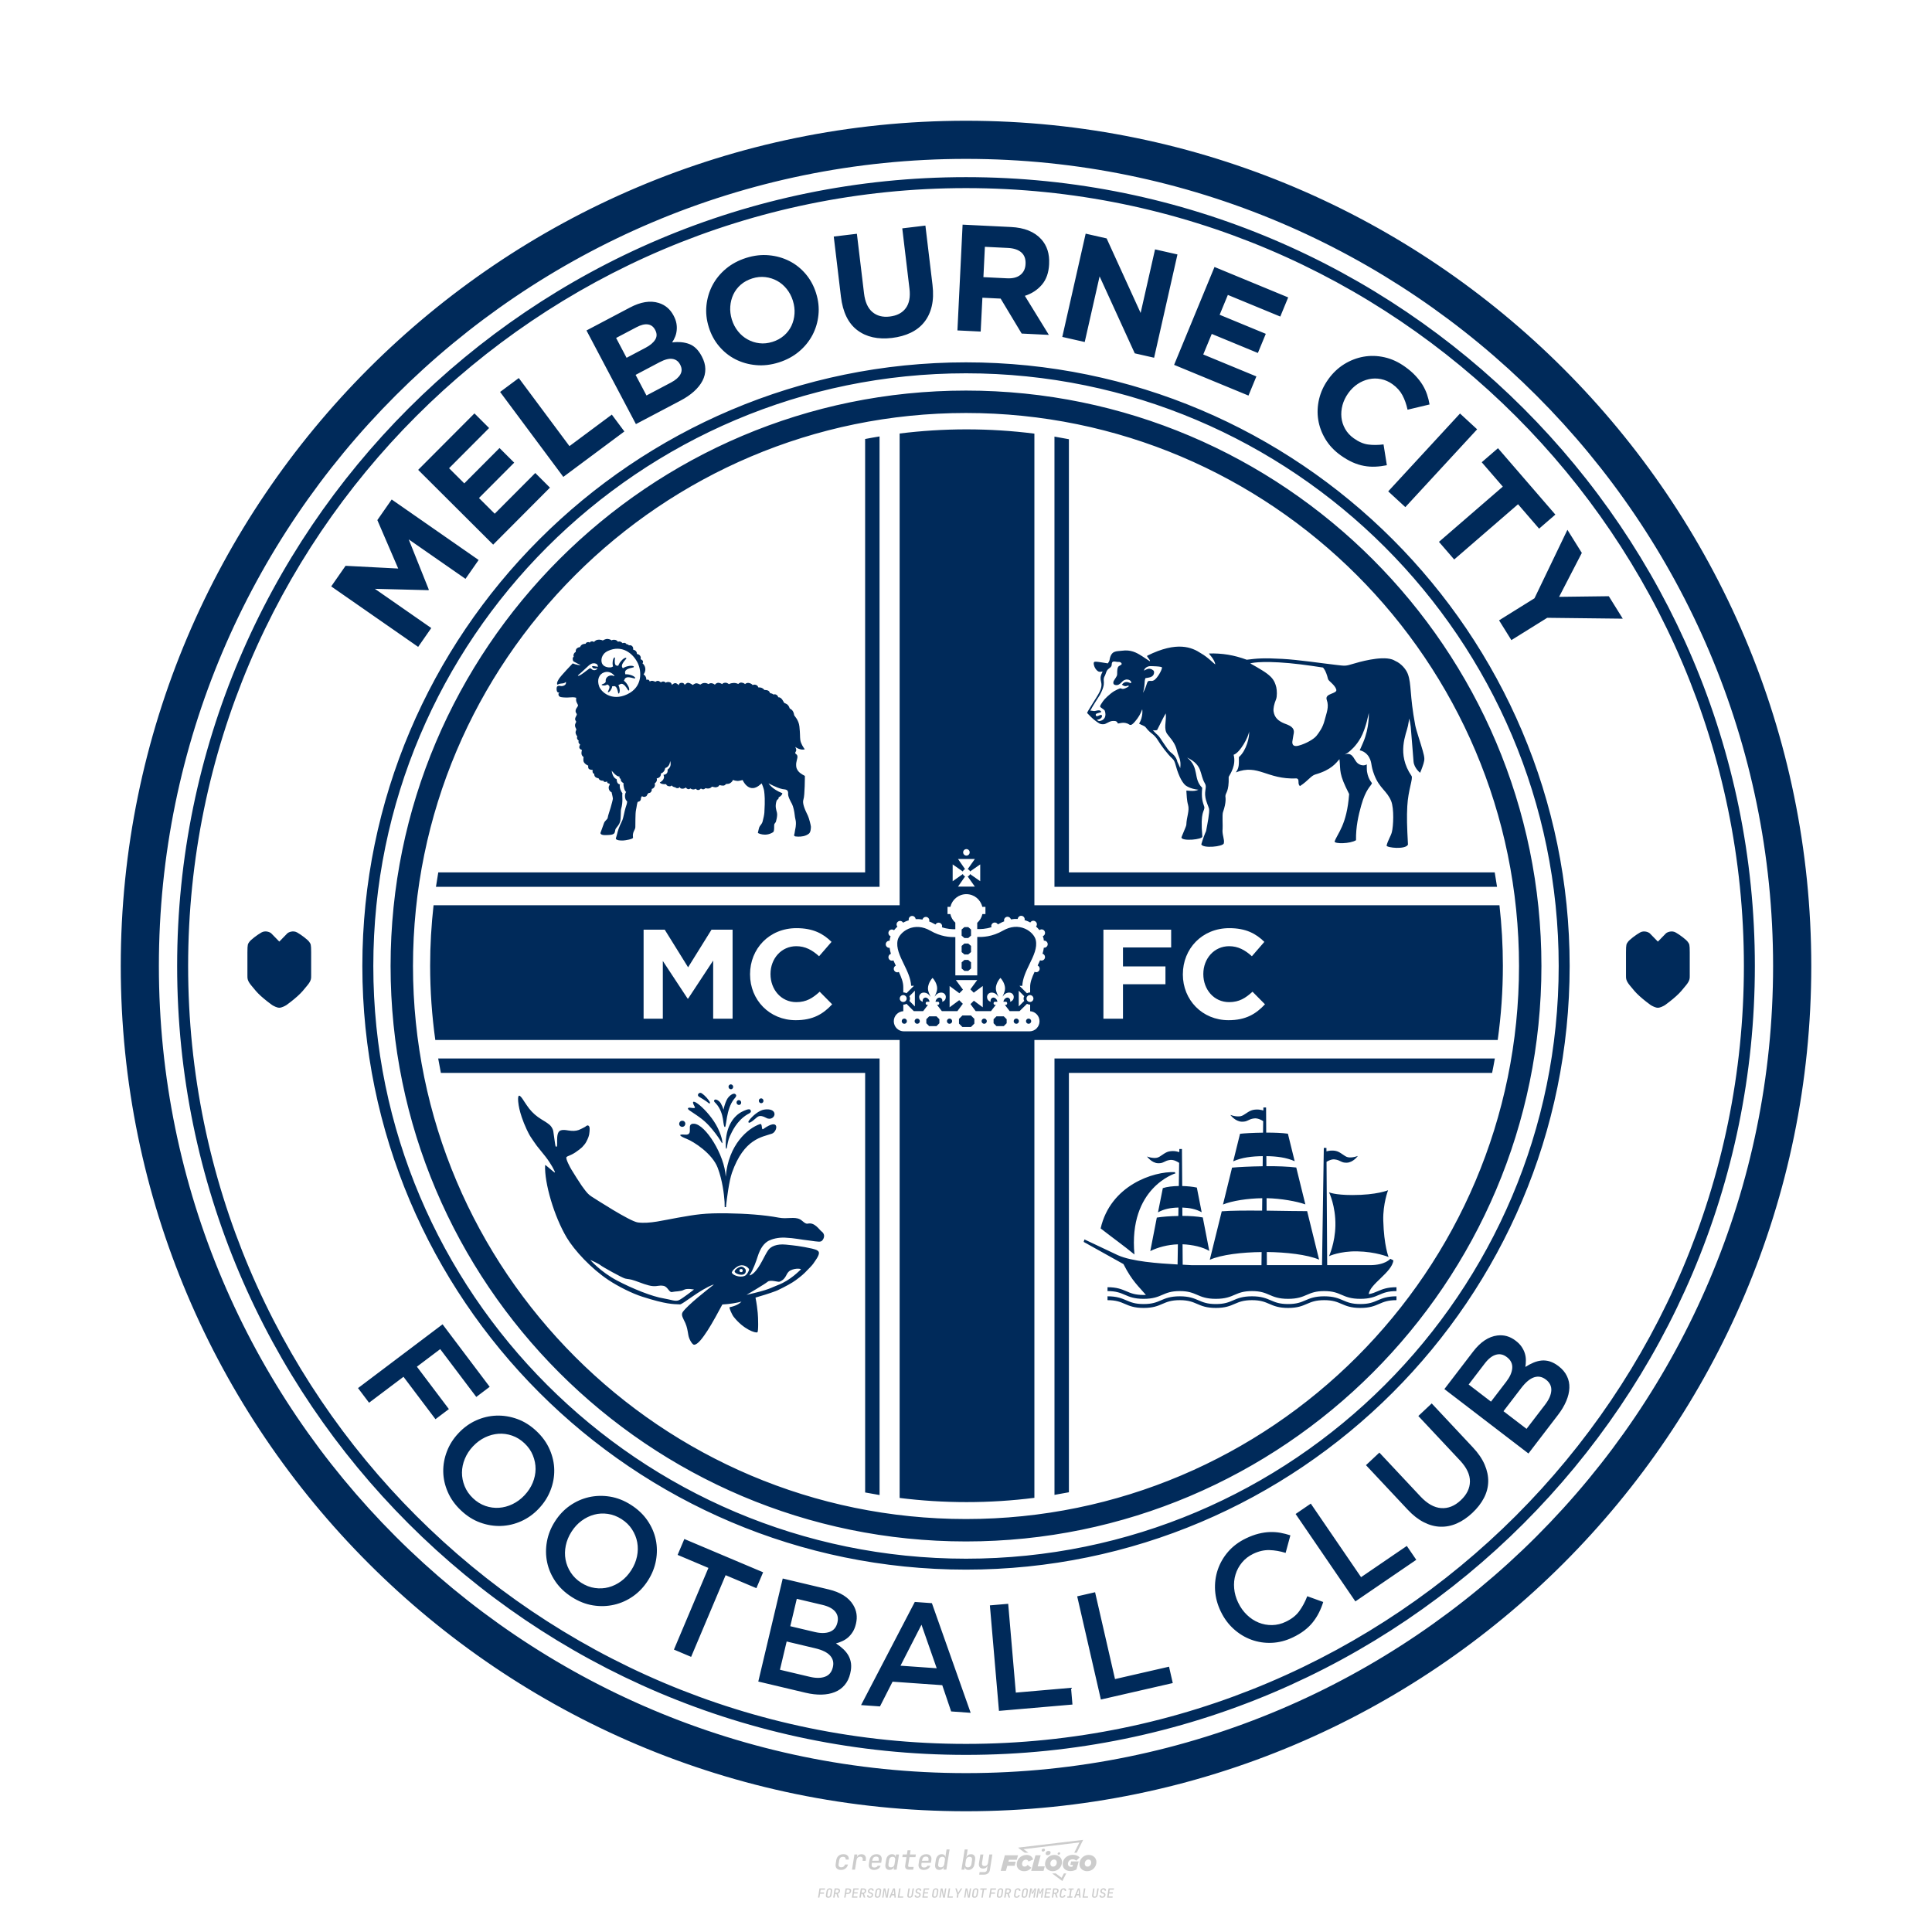 <?xml version="1.0" encoding="utf-8"?>
<!-- Created by @FCLOGO 2024-9-28 GMT+8 19:37:10 . https://fclogo.top/ -->
<!-- FOR PERSONAL USE ONLY NOT FOR COMMERCIAL USE -->
<svg version="1.1" xmlns="http://www.w3.org/2000/svg" xmlns:xlink="http://www.w3.org/1999/xlink" x="0px" y="0px"
	 viewBox="0 0 800 800" style="enable-background:new 0 0 800 800;" xml:space="preserve">
<path style="fill:#CCCCCC;" d="M348.22,774.3c-0.79,0-1.38-0.22-1.77-0.65c-0.39-0.44-0.53-1.03-0.41-1.79l0.25-1.65
	c0.12-0.75,0.45-1.35,0.98-1.78c0.53-0.44,1.19-0.65,1.98-0.65c0.76,0,1.33,0.2,1.72,0.6c0.39,0.4,0.55,0.94,0.47,1.62h-1.24
	c0.03-0.36-0.06-0.64-0.26-0.84c-0.2-0.2-0.5-0.3-0.89-0.3c-0.42,0-0.76,0.12-1.03,0.35c-0.27,0.23-0.43,0.56-0.5,0.99l-0.26,1.66
	c-0.07,0.44-0.01,0.77,0.19,1c0.19,0.23,0.5,0.35,0.92,0.35c0.39,0,0.72-0.1,0.98-0.3c0.26-0.2,0.44-0.48,0.52-0.85h1.24
	c-0.14,0.69-0.47,1.23-0.99,1.63C349.61,774.1,348.97,774.3,348.22,774.3z M352.8,774.19l1-6.29h1.19l-0.19,1.19
	c0.34-0.87,0.97-1.3,1.91-1.3c0.67,0,1.17,0.21,1.49,0.62c0.32,0.42,0.43,0.99,0.31,1.71l-0.07,0.42h-1.27l0.06-0.32
	c0.07-0.45,0.01-0.8-0.17-1.04c-0.18-0.24-0.48-0.36-0.88-0.36c-0.4,0-0.74,0.12-1.01,0.37c-0.27,0.24-0.43,0.59-0.5,1.03
	l-0.63,3.97H352.8z M361.91,774.3c-0.77,0-1.35-0.22-1.73-0.67c-0.38-0.45-0.51-1.04-0.4-1.77l0.25-1.65
	c0.08-0.49,0.26-0.92,0.52-1.28c0.26-0.37,0.6-0.65,1.01-0.85c0.41-0.2,0.87-0.3,1.38-0.3c0.77,0,1.35,0.22,1.73,0.67
	c0.39,0.45,0.52,1.04,0.39,1.77l-0.17,1.12h-3.85l-0.09,0.53c-0.15,0.95,0.22,1.43,1.11,1.43c0.72,0,1.17-0.25,1.37-0.74h1.22
	c-0.17,0.53-0.5,0.96-1.01,1.28C363.16,774.14,362.58,774.3,361.91,774.3z M361.23,770.22l-0.05,0.29l2.65-0.01l0.05-0.29
	c0.07-0.47,0.01-0.82-0.17-1.07c-0.18-0.25-0.49-0.37-0.92-0.37c-0.44,0-0.8,0.13-1.06,0.38
	C361.48,769.39,361.31,769.75,361.23,770.22z M368.33,774.3c-0.63,0-1.1-0.21-1.41-0.64c-0.31-0.42-0.4-1-0.27-1.73l0.27-1.77
	c0.11-0.73,0.39-1.31,0.84-1.74c0.44-0.43,0.98-0.64,1.61-0.64c0.47,0,0.83,0.12,1.09,0.35c0.26,0.24,0.39,0.56,0.38,0.96h0.02
	l0.17-1.2h1.24l-1,6.29h-1.22l0.19-1.2h-0.02c-0.12,0.41-0.35,0.73-0.69,0.97C369.2,774.18,368.8,774.3,368.33,774.3z
	 M368.93,773.23c0.39,0,0.72-0.12,0.98-0.36c0.26-0.24,0.43-0.57,0.5-1.01l0.25-1.65c0.07-0.43,0.01-0.76-0.18-1
	c-0.19-0.24-0.47-0.36-0.86-0.36c-0.4,0-0.72,0.12-0.98,0.35c-0.26,0.24-0.42,0.57-0.49,1.01l-0.25,1.65
	c-0.07,0.44-0.01,0.78,0.17,1.01C368.24,773.11,368.53,773.23,368.93,773.23z M376.35,774.19c-0.57,0-0.99-0.16-1.26-0.47
	c-0.27-0.31-0.36-0.75-0.27-1.32l0.54-3.39h-1.74l0.17-1.12h1.74l0.27-1.72h1.24l-0.27,1.72h2.47l-0.18,1.12h-2.46l-0.54,3.39
	c-0.08,0.44,0.1,0.66,0.53,0.66h1.72l-0.17,1.12H376.35z M382.5,774.3c-0.77,0-1.35-0.22-1.73-0.67c-0.38-0.45-0.52-1.04-0.4-1.77
	l0.25-1.65c0.08-0.49,0.26-0.92,0.52-1.28c0.26-0.37,0.6-0.65,1.01-0.85c0.41-0.2,0.87-0.3,1.38-0.3c0.77,0,1.35,0.22,1.73,0.67
	c0.39,0.45,0.52,1.04,0.39,1.77l-0.17,1.12h-3.85l-0.09,0.53c-0.15,0.95,0.22,1.43,1.11,1.43c0.72,0,1.17-0.25,1.37-0.74h1.22
	c-0.17,0.53-0.5,0.96-1.01,1.28C383.76,774.14,383.18,774.3,382.5,774.3z M381.83,770.22l-0.05,0.29l2.65-0.01l0.05-0.29
	c0.07-0.47,0.01-0.82-0.17-1.07c-0.18-0.25-0.49-0.37-0.92-0.37c-0.44,0-0.8,0.13-1.06,0.38
	C382.08,769.39,381.91,769.75,381.83,770.22z M388.92,774.3c-0.63,0-1.1-0.21-1.4-0.64c-0.3-0.42-0.39-1-0.28-1.73l0.27-1.77
	c0.11-0.73,0.39-1.31,0.84-1.74c0.44-0.43,0.98-0.64,1.61-0.64c0.47,0,0.83,0.12,1.09,0.35c0.26,0.24,0.39,0.56,0.38,0.96h0.02
	l0.21-1.47l0.3-1.8h1.24l-1.33,8.35h-1.22l0.19-1.2h-0.02c-0.12,0.41-0.35,0.73-0.69,0.97C389.8,774.18,389.4,774.3,388.92,774.3z
	 M389.53,773.23c0.39,0,0.72-0.12,0.98-0.36c0.26-0.24,0.43-0.57,0.5-1.01l0.25-1.65c0.08-0.43,0.02-0.76-0.17-1
	c-0.19-0.24-0.48-0.36-0.87-0.36c-0.4,0-0.72,0.12-0.98,0.35c-0.26,0.24-0.42,0.57-0.49,1.01l-0.25,1.65
	c-0.08,0.44-0.02,0.78,0.16,1.01C388.83,773.11,389.13,773.23,389.53,773.23z M401.02,774.3c-0.47,0-0.84-0.12-1.1-0.35
	c-0.26-0.23-0.39-0.56-0.38-0.97h-0.01l-0.19,1.2h-1.22l1.33-8.35h1.24l-0.29,1.8l-0.27,1.47h0.05c0.12-0.41,0.35-0.73,0.69-0.97
	c0.34-0.23,0.74-0.35,1.21-0.35c0.63,0,1.1,0.21,1.4,0.64c0.3,0.43,0.39,1.01,0.28,1.74l-0.27,1.77c-0.11,0.73-0.39,1.31-0.84,1.73
	C402.18,774.09,401.64,774.3,401.02,774.3z M400.77,773.23c0.4,0,0.72-0.12,0.98-0.35c0.26-0.23,0.42-0.57,0.5-1.01l0.25-1.65
	c0.07-0.43,0.01-0.77-0.17-1.01c-0.18-0.24-0.47-0.35-0.87-0.35c-0.39,0-0.72,0.12-0.98,0.36c-0.26,0.24-0.43,0.57-0.5,1l-0.25,1.65
	c-0.07,0.44-0.01,0.77,0.17,1.01C400.08,773.11,400.37,773.23,400.77,773.23z M405.47,776.25l0.17-1.06h1.93
	c0.64,0,1.01-0.3,1.1-0.9l0.1-0.67l0.21-1.19h-0.03c-0.12,0.42-0.35,0.74-0.68,0.97c-0.33,0.23-0.73,0.34-1.2,0.34
	c-0.63,0-1.09-0.2-1.4-0.6c-0.31-0.4-0.41-0.94-0.3-1.63l0.58-3.6h1.24l-0.56,3.48c-0.06,0.41,0,0.73,0.18,0.96
	c0.18,0.23,0.47,0.34,0.85,0.34c0.39,0,0.72-0.12,0.98-0.37c0.27-0.24,0.43-0.58,0.49-1.02l0.54-3.4h1.24l-1.01,6.41
	c-0.1,0.6-0.37,1.08-0.81,1.42c-0.44,0.35-1,0.52-1.67,0.52H405.47z M417.79,770.09h3.22l0.54-1.85h-5.47l-1.71,6.44h2.15l0.59-2.1
	h3.03l0.44-1.71h-3.03L417.79,770.09z M424.23,772.92c-0.59,0-1.02-0.39-1.02-1.12c0-0.88,0.63-1.76,1.61-1.76
	c0.49,0,0.88,0.24,1.02,0.78l1.95-0.83c-0.29-1.17-1.27-1.9-2.64-1.9c-2.78,0-4.15,2.15-4.15,3.9c0,1.76,1.27,2.83,3.07,2.83
	c1.37,0,2.34-0.59,2.98-1.42l-1.51-1.17C425.16,772.67,424.72,772.92,424.23,772.92z M430.91,768.23h-2.15l-1.76,6.44h5.12
	l0.49-1.85h-2.93L430.91,768.23z M439.75,771.01c0-1.66-1.32-2.93-3.22-2.93c-2.2,0-3.81,1.81-3.81,3.81c0,1.66,1.32,2.93,3.22,2.93
	C438.14,774.82,439.75,773.01,439.75,771.01z M434.92,771.7c0-0.83,0.59-1.71,1.51-1.71c0.78,0,1.17,0.54,1.17,1.22
	c0,0.83-0.59,1.71-1.51,1.71C435.31,772.92,434.92,772.38,434.92,771.7z M443.21,772.23h1.07l-0.2,0.68
	c-0.15,0.05-0.34,0.1-0.59,0.1c-0.68,0-1.27-0.39-1.27-1.22c0-1.02,0.73-1.9,1.95-1.9c0.59,0,1.12,0.24,1.51,0.59l1.37-1.37
	c-0.44-0.54-1.51-1.07-2.73-1.07c-2.59,0-4.29,1.76-4.29,3.86c0,2.05,1.61,2.88,3.22,2.88c0.93,0,1.85-0.29,2.49-0.68l0.93-3.32
	h-3.12L443.21,772.23z M450.78,768.08c-2.2,0-3.81,1.81-3.81,3.81c0,1.66,1.32,2.93,3.22,2.93c2.2,0,3.81-1.81,3.81-3.81
	C454,769.35,452.68,768.08,450.78,768.08z M450.34,772.92c-0.78,0-1.17-0.54-1.17-1.22c0-0.83,0.59-1.71,1.51-1.71
	c0.78,0,1.17,0.54,1.17,1.22C451.85,772.04,451.27,772.92,450.34,772.92z M437.94,767.5c-0.05,0.29,0.1,0.49,0.44,0.49
	s0.54-0.2,0.63-0.49c0.05-0.24-0.1-0.49-0.44-0.49C438.24,767.01,437.99,767.25,437.94,767.5z M432.13,765.5
	c-0.44,0-0.73,0.24-0.78,0.59c-0.05,0.34,0.1,0.59,0.54,0.59s0.73-0.24,0.78-0.59C432.77,765.74,432.57,765.5,432.13,765.5z
	 M433.01,767.3c-0.1,0.54,0.15,0.88,0.83,0.88c0.63,0,1.07-0.39,1.17-0.88s-0.15-0.88-0.83-0.88
	C433.5,766.43,433.11,766.82,433.01,767.3z M439.6,777.55l-2.44-1.81h-1.51l4.25,3.17l1.61-3.17h-0.98L439.6,777.55z M425.84,767.16
	l-2-1.46l23.13-2.78l-2.15,4.25h1.02l2.68-5.32l-26.99,3.22l2.78,2.1H425.84z M338.72,785.79l0.61-3.83h2.32l-0.08,0.52h-1.76
	l-0.18,1.14h1.63l-0.08,0.52h-1.62l-0.26,1.64H338.72z M342.97,785.84c-0.36,0-0.62-0.1-0.8-0.3c-0.17-0.2-0.23-0.47-0.18-0.82
	l0.27-1.7c0.06-0.34,0.2-0.61,0.44-0.82c0.24-0.2,0.54-0.3,0.89-0.3c0.36,0,0.62,0.1,0.8,0.3c0.17,0.2,0.24,0.47,0.18,0.81
	l-0.27,1.71c-0.06,0.34-0.2,0.62-0.44,0.82C343.63,785.74,343.33,785.84,342.97,785.84z M343.05,785.33c0.19,0,0.35-0.05,0.47-0.16
	c0.12-0.11,0.19-0.26,0.23-0.46l0.27-1.7c0.03-0.2,0.01-0.35-0.08-0.46c-0.08-0.11-0.22-0.16-0.41-0.16s-0.35,0.05-0.46,0.16
	c-0.12,0.1-0.19,0.26-0.22,0.46l-0.27,1.7c-0.03,0.2-0.01,0.35,0.08,0.46C342.72,785.28,342.86,785.33,343.05,785.33z M345,785.79
	l0.61-3.83h1.2c0.24,0,0.44,0.05,0.6,0.14c0.16,0.09,0.28,0.22,0.36,0.39c0.07,0.17,0.09,0.37,0.05,0.59
	c-0.04,0.26-0.14,0.48-0.3,0.67c-0.16,0.19-0.37,0.32-0.6,0.39l0.54,1.64h-0.62l-0.48-1.57h-0.54l-0.25,1.57H345z M345.89,783.71
	h0.64c0.19,0,0.35-0.06,0.48-0.17c0.13-0.11,0.21-0.26,0.24-0.45c0.03-0.19,0-0.35-0.09-0.46c-0.09-0.11-0.24-0.17-0.43-0.17h-0.64
	L345.89,783.71z M349.54,785.79l0.61-3.83h1.25c0.37,0,0.65,0.1,0.84,0.31c0.19,0.21,0.26,0.49,0.2,0.84
	c-0.04,0.23-0.12,0.44-0.25,0.61s-0.29,0.31-0.49,0.4c-0.2,0.09-0.42,0.14-0.66,0.14h-0.69l-0.24,1.52H349.54z M350.43,783.75h0.69
	c0.19,0,0.36-0.06,0.49-0.18c0.14-0.12,0.22-0.27,0.25-0.47c0.03-0.2,0-0.35-0.1-0.47c-0.1-0.12-0.25-0.18-0.44-0.18h-0.69
	L350.43,783.75z M352.75,785.79l0.61-3.83h2.25l-0.08,0.5h-1.7l-0.17,1.09h1.51l-0.08,0.5h-1.51l-0.19,1.24h1.69l-0.08,0.5H352.75z
	 M355.84,785.79l0.61-3.83h1.2c0.24,0,0.44,0.05,0.6,0.14c0.16,0.09,0.28,0.22,0.36,0.39c0.07,0.17,0.09,0.37,0.05,0.59
	c-0.04,0.26-0.14,0.48-0.3,0.67c-0.16,0.19-0.37,0.32-0.6,0.39l0.54,1.64h-0.62l-0.48-1.57h-0.54l-0.25,1.57H355.84z M356.74,783.71
	h0.64c0.19,0,0.35-0.06,0.48-0.17c0.13-0.11,0.21-0.26,0.24-0.45c0.03-0.19,0-0.35-0.09-0.46c-0.09-0.11-0.24-0.17-0.43-0.17h-0.64
	L356.74,783.71z M360.13,785.84c-0.39,0-0.67-0.1-0.87-0.29c-0.19-0.19-0.26-0.45-0.22-0.78h0.57c-0.03,0.17,0.01,0.31,0.12,0.41
	c0.11,0.1,0.27,0.15,0.48,0.15c0.2,0,0.37-0.05,0.5-0.15c0.13-0.1,0.21-0.23,0.24-0.4c0.02-0.15,0-0.28-0.06-0.39
	c-0.06-0.11-0.16-0.18-0.29-0.22l-0.46-0.14c-0.27-0.08-0.46-0.22-0.59-0.41c-0.13-0.19-0.17-0.42-0.13-0.68
	c0.04-0.21,0.11-0.39,0.23-0.55c0.12-0.16,0.27-0.28,0.46-0.37c0.19-0.09,0.4-0.13,0.64-0.13c0.35,0,0.62,0.1,0.8,0.29
	c0.18,0.19,0.25,0.44,0.2,0.76h-0.57c0.03-0.17,0-0.3-0.09-0.4c-0.09-0.1-0.23-0.14-0.42-0.14c-0.19,0-0.34,0.04-0.46,0.13
	c-0.12,0.09-0.19,0.21-0.21,0.38c-0.02,0.15-0.01,0.28,0.05,0.39c0.06,0.11,0.16,0.18,0.29,0.22l0.47,0.15
	c0.26,0.08,0.46,0.22,0.58,0.41c0.12,0.19,0.17,0.42,0.12,0.69c-0.04,0.22-0.12,0.41-0.24,0.57c-0.13,0.16-0.29,0.29-0.49,0.38
	C360.6,785.79,360.38,785.84,360.13,785.84z M363.27,785.84c-0.36,0-0.62-0.1-0.8-0.3c-0.17-0.2-0.23-0.47-0.18-0.82l0.27-1.7
	c0.06-0.34,0.2-0.61,0.44-0.82c0.24-0.2,0.54-0.3,0.89-0.3c0.36,0,0.62,0.1,0.8,0.3c0.17,0.2,0.24,0.47,0.18,0.81l-0.27,1.71
	c-0.06,0.34-0.2,0.62-0.44,0.82C363.92,785.74,363.62,785.84,363.27,785.84z M363.34,785.33c0.19,0,0.35-0.05,0.47-0.16
	c0.12-0.11,0.19-0.26,0.23-0.46l0.27-1.7c0.03-0.2,0.01-0.35-0.08-0.46c-0.08-0.11-0.22-0.16-0.41-0.16c-0.19,0-0.35,0.05-0.46,0.16
	c-0.12,0.1-0.19,0.26-0.22,0.46l-0.27,1.7c-0.03,0.2-0.01,0.35,0.08,0.46C363.02,785.28,363.15,785.33,363.34,785.33z
	 M365.28,785.79l0.61-3.83h0.71l0.62,3.19c0.01-0.1,0.02-0.22,0.03-0.36c0.01-0.14,0.03-0.29,0.04-0.44
	c0.02-0.15,0.04-0.29,0.06-0.41l0.31-1.98h0.52l-0.61,3.83h-0.71l-0.61-3.19c-0.01,0.09-0.02,0.21-0.03,0.34s-0.03,0.28-0.04,0.42
	c-0.02,0.15-0.04,0.28-0.06,0.41l-0.31,2.01H365.28z M368.23,785.79l1.59-3.83h0.75l0.37,3.83h-0.56l-0.07-0.97h-1.09l-0.39,0.97
	H368.23z M369.39,784.34h0.87l-0.09-1.1c-0.02-0.2-0.03-0.37-0.04-0.51c-0.01-0.14-0.01-0.24-0.01-0.3c-0.02,0.06-0.05,0.16-0.1,0.3
	c-0.05,0.14-0.11,0.31-0.19,0.5L369.39,784.34z M371.72,785.79l0.61-3.83h0.57l-0.52,3.31h1.67l-0.08,0.52H371.72z M376.68,785.84
	c-0.37,0-0.63-0.1-0.8-0.3c-0.17-0.2-0.22-0.48-0.17-0.82l0.44-2.76h0.57l-0.44,2.76c-0.03,0.2-0.01,0.35,0.07,0.46
	c0.08,0.11,0.21,0.17,0.41,0.17c0.19,0,0.35-0.06,0.46-0.17c0.12-0.11,0.19-0.27,0.22-0.46l0.44-2.76h0.57l-0.44,2.76
	c-0.06,0.35-0.2,0.62-0.43,0.82C377.35,785.74,377.05,785.84,376.68,785.84z M379.84,785.84c-0.39,0-0.67-0.1-0.87-0.29
	c-0.19-0.19-0.26-0.45-0.22-0.78h0.57c-0.03,0.17,0.01,0.31,0.12,0.41c0.11,0.1,0.27,0.15,0.48,0.15c0.2,0,0.37-0.05,0.5-0.15
	c0.13-0.1,0.21-0.23,0.24-0.4c0.02-0.15,0-0.28-0.06-0.39c-0.06-0.11-0.16-0.18-0.29-0.22l-0.46-0.14
	c-0.27-0.08-0.46-0.22-0.59-0.41c-0.13-0.19-0.17-0.42-0.13-0.68c0.04-0.21,0.11-0.39,0.23-0.55s0.27-0.28,0.46-0.37
	c0.19-0.09,0.4-0.13,0.64-0.13c0.35,0,0.62,0.1,0.8,0.29c0.18,0.19,0.25,0.44,0.2,0.76h-0.57c0.03-0.17,0-0.3-0.09-0.4
	c-0.09-0.1-0.23-0.14-0.42-0.14c-0.19,0-0.34,0.04-0.46,0.13c-0.12,0.09-0.19,0.21-0.21,0.38c-0.02,0.15-0.01,0.28,0.05,0.39
	c0.06,0.11,0.16,0.18,0.29,0.22l0.47,0.15c0.26,0.08,0.46,0.22,0.58,0.41c0.12,0.19,0.17,0.42,0.12,0.69
	c-0.04,0.22-0.12,0.41-0.24,0.57c-0.13,0.16-0.29,0.29-0.49,0.38C380.31,785.79,380.09,785.84,379.84,785.84z M381.91,785.79
	l0.61-3.83h2.25l-0.08,0.5h-1.7l-0.17,1.09h1.51l-0.08,0.5h-1.51l-0.19,1.24h1.69l-0.08,0.5H381.91z M386.94,785.84
	c-0.36,0-0.62-0.1-0.8-0.3c-0.17-0.2-0.23-0.47-0.18-0.82l0.27-1.7c0.06-0.34,0.2-0.61,0.44-0.82c0.24-0.2,0.54-0.3,0.89-0.3
	c0.36,0,0.62,0.1,0.8,0.3c0.17,0.2,0.24,0.47,0.18,0.81l-0.27,1.71c-0.06,0.34-0.2,0.62-0.44,0.82
	C387.6,785.74,387.3,785.84,386.94,785.84z M387.02,785.33c0.19,0,0.35-0.05,0.47-0.16c0.12-0.11,0.19-0.26,0.23-0.46l0.27-1.7
	c0.03-0.2,0.01-0.35-0.08-0.46c-0.08-0.11-0.22-0.16-0.41-0.16c-0.19,0-0.35,0.05-0.46,0.16c-0.12,0.1-0.19,0.26-0.22,0.46
	l-0.27,1.7c-0.03,0.2-0.01,0.35,0.08,0.46C386.7,785.28,386.83,785.33,387.02,785.33z M388.95,785.79l0.61-3.83h0.71l0.62,3.19
	c0.01-0.1,0.02-0.22,0.03-0.36c0.01-0.14,0.03-0.29,0.04-0.44c0.02-0.15,0.04-0.29,0.06-0.41l0.31-1.98h0.52l-0.61,3.83h-0.71
	l-0.61-3.19c-0.01,0.09-0.02,0.21-0.03,0.34c-0.01,0.13-0.03,0.28-0.04,0.42c-0.02,0.15-0.04,0.28-0.06,0.41l-0.31,2.01H388.95z
	 M392.25,785.79l0.61-3.83h0.57l-0.52,3.31h1.67l-0.08,0.52H392.25z M396.12,785.79l0.22-1.41l-0.75-2.42h0.58l0.45,1.45
	c0.03,0.09,0.05,0.18,0.07,0.27c0.02,0.08,0.03,0.15,0.03,0.19c0.02-0.04,0.05-0.1,0.09-0.19c0.04-0.08,0.09-0.17,0.14-0.27
	l0.9-1.45h0.6l-1.53,2.42l-0.22,1.41H396.12z M399.22,785.79l0.61-3.83h0.71l0.62,3.19c0.01-0.1,0.02-0.22,0.03-0.36
	c0.01-0.14,0.03-0.29,0.04-0.44c0.02-0.15,0.04-0.29,0.06-0.41l0.31-1.98h0.52l-0.61,3.83h-0.71l-0.61-3.19
	c-0.01,0.09-0.02,0.21-0.03,0.34c-0.01,0.13-0.03,0.28-0.04,0.42c-0.02,0.15-0.04,0.28-0.06,0.41l-0.31,2.01H399.22z M403.51,785.84
	c-0.36,0-0.62-0.1-0.8-0.3c-0.18-0.2-0.23-0.47-0.18-0.82l0.27-1.7c0.06-0.34,0.2-0.61,0.44-0.82c0.24-0.2,0.54-0.3,0.89-0.3
	c0.36,0,0.62,0.1,0.8,0.3c0.17,0.2,0.24,0.47,0.18,0.81l-0.27,1.71c-0.06,0.34-0.2,0.62-0.44,0.82
	C404.16,785.74,403.86,785.84,403.51,785.84z M403.58,785.33c0.19,0,0.35-0.05,0.47-0.16c0.12-0.11,0.19-0.26,0.23-0.46l0.27-1.7
	c0.03-0.2,0.01-0.35-0.08-0.46c-0.08-0.11-0.22-0.16-0.41-0.16c-0.19,0-0.35,0.05-0.46,0.16c-0.12,0.1-0.19,0.26-0.22,0.46
	l-0.27,1.7c-0.03,0.2-0.01,0.35,0.08,0.46C403.26,785.28,403.4,785.33,403.58,785.33z M406.38,785.79l0.52-3.31h-1.02l0.08-0.52
	h2.62l-0.08,0.52h-1.03l-0.52,3.31H406.38z M409.52,785.79l0.61-3.83h2.32l-0.08,0.52h-1.76l-0.18,1.14h1.63l-0.08,0.52h-1.62
	l-0.26,1.64H409.52z M413.77,785.84c-0.36,0-0.62-0.1-0.8-0.3c-0.18-0.2-0.23-0.47-0.18-0.82l0.27-1.7c0.06-0.34,0.2-0.61,0.44-0.82
	c0.24-0.2,0.54-0.3,0.89-0.3c0.36,0,0.62,0.1,0.8,0.3c0.17,0.2,0.24,0.47,0.18,0.81l-0.27,1.71c-0.06,0.34-0.2,0.62-0.44,0.82
	C414.42,785.74,414.13,785.84,413.77,785.84z M413.85,785.33c0.19,0,0.35-0.05,0.47-0.16c0.12-0.11,0.19-0.26,0.23-0.46l0.27-1.7
	c0.03-0.2,0.01-0.35-0.08-0.46c-0.08-0.11-0.22-0.16-0.41-0.16c-0.19,0-0.35,0.05-0.46,0.16c-0.12,0.1-0.19,0.26-0.22,0.46
	l-0.27,1.7c-0.03,0.2-0.01,0.35,0.08,0.46C413.52,785.28,413.66,785.33,413.85,785.33z M415.8,785.79l0.61-3.83h1.2
	c0.24,0,0.44,0.05,0.6,0.14c0.16,0.09,0.28,0.22,0.36,0.39c0.07,0.17,0.09,0.37,0.05,0.59c-0.04,0.26-0.14,0.48-0.3,0.67
	c-0.16,0.19-0.37,0.32-0.6,0.39l0.54,1.64h-0.62l-0.48-1.57h-0.54l-0.25,1.57H415.8z M416.69,783.71h0.64
	c0.19,0,0.35-0.06,0.48-0.17c0.13-0.11,0.21-0.26,0.24-0.45c0.03-0.19,0-0.35-0.09-0.46c-0.09-0.11-0.24-0.17-0.43-0.17h-0.64
	L416.69,783.71z M420.91,785.84c-0.36,0-0.63-0.1-0.81-0.3c-0.18-0.2-0.24-0.47-0.19-0.82l0.27-1.7c0.06-0.35,0.21-0.62,0.45-0.82
	s0.55-0.3,0.91-0.3c0.36,0,0.63,0.1,0.81,0.3c0.18,0.2,0.24,0.47,0.19,0.82h-0.57c0.03-0.2,0-0.35-0.09-0.46
	c-0.09-0.11-0.23-0.16-0.42-0.16c-0.19,0-0.35,0.05-0.48,0.16c-0.12,0.1-0.2,0.26-0.23,0.45l-0.27,1.71c-0.03,0.2,0,0.35,0.09,0.46
	c0.09,0.11,0.23,0.16,0.42,0.16c0.19,0,0.35-0.05,0.47-0.16c0.12-0.11,0.2-0.26,0.23-0.46h0.57c-0.03,0.23-0.11,0.43-0.24,0.59
	c-0.12,0.17-0.28,0.3-0.47,0.39C421.36,785.79,421.14,785.84,420.91,785.84z M424.03,785.84c-0.36,0-0.62-0.1-0.8-0.3
	c-0.18-0.2-0.23-0.47-0.18-0.82l0.27-1.7c0.06-0.34,0.2-0.61,0.44-0.82c0.24-0.2,0.54-0.3,0.89-0.3c0.36,0,0.62,0.1,0.8,0.3
	c0.17,0.2,0.24,0.47,0.18,0.81l-0.27,1.71c-0.06,0.34-0.2,0.62-0.44,0.82C424.69,785.74,424.39,785.84,424.03,785.84z
	 M424.11,785.33c0.19,0,0.35-0.05,0.47-0.16c0.12-0.11,0.19-0.26,0.23-0.46l0.27-1.7c0.03-0.2,0.01-0.35-0.08-0.46
	c-0.08-0.11-0.22-0.16-0.41-0.16c-0.19,0-0.35,0.05-0.46,0.16c-0.12,0.1-0.19,0.26-0.22,0.46l-0.27,1.7
	c-0.03,0.2-0.01,0.35,0.08,0.46C423.79,785.28,423.92,785.33,424.11,785.33z M425.97,785.79l0.61-3.83h0.69l0.18,1.23
	c0.02,0.12,0.04,0.23,0.05,0.33c0.01,0.1,0.02,0.18,0.03,0.24c0.02-0.06,0.05-0.14,0.09-0.24c0.04-0.11,0.09-0.22,0.15-0.34
	l0.57-1.22h0.71l-0.61,3.83h-0.54l0.2-1.29c0.02-0.17,0.06-0.35,0.1-0.55c0.04-0.2,0.09-0.4,0.14-0.61c0.05-0.2,0.1-0.4,0.14-0.59
	c0.05-0.19,0.09-0.35,0.13-0.49l-0.86,1.86h-0.55l-0.28-1.86c0,0.14-0.01,0.29-0.02,0.47c-0.01,0.18-0.02,0.37-0.04,0.57
	c-0.02,0.2-0.04,0.41-0.06,0.61c-0.02,0.2-0.05,0.4-0.08,0.57l-0.2,1.29H425.97z M429.11,785.79l0.61-3.83h0.69l0.18,1.23
	c0.02,0.12,0.04,0.23,0.05,0.33c0.01,0.1,0.02,0.18,0.03,0.24c0.02-0.06,0.05-0.14,0.09-0.24c0.04-0.11,0.09-0.22,0.15-0.34
	l0.57-1.22h0.71l-0.61,3.83h-0.54l0.2-1.29c0.02-0.17,0.06-0.35,0.1-0.55c0.04-0.2,0.09-0.4,0.14-0.61c0.05-0.2,0.1-0.4,0.14-0.59
	c0.05-0.19,0.09-0.35,0.13-0.49l-0.86,1.86h-0.55l-0.28-1.86c0,0.14-0.01,0.29-0.02,0.47c-0.01,0.18-0.02,0.37-0.04,0.57
	c-0.02,0.2-0.04,0.41-0.06,0.61c-0.02,0.2-0.05,0.4-0.08,0.57l-0.2,1.29H429.11z M432.41,785.79l0.61-3.83h2.25l-0.08,0.5h-1.7
	l-0.17,1.09h1.51l-0.08,0.5h-1.51l-0.19,1.24h1.69l-0.08,0.5H432.41z M435.51,785.79l0.61-3.83h1.2c0.24,0,0.44,0.05,0.6,0.14
	c0.16,0.09,0.28,0.22,0.36,0.39c0.07,0.17,0.09,0.37,0.05,0.59c-0.04,0.26-0.14,0.48-0.3,0.67c-0.16,0.19-0.37,0.32-0.6,0.39
	l0.54,1.64h-0.62l-0.48-1.57h-0.54l-0.25,1.57H435.51z M436.4,783.71h0.64c0.19,0,0.35-0.06,0.48-0.17
	c0.13-0.11,0.21-0.26,0.24-0.45c0.03-0.19,0-0.35-0.09-0.46c-0.09-0.11-0.24-0.17-0.43-0.17h-0.64L436.4,783.71z M439.8,785.84
	c-0.36,0-0.63-0.1-0.81-0.3c-0.18-0.2-0.24-0.47-0.19-0.82l0.27-1.7c0.06-0.35,0.21-0.62,0.45-0.82s0.55-0.3,0.91-0.3
	c0.36,0,0.63,0.1,0.81,0.3c0.18,0.2,0.24,0.47,0.19,0.82h-0.57c0.03-0.2,0-0.35-0.09-0.46c-0.09-0.11-0.23-0.16-0.42-0.16
	c-0.19,0-0.35,0.05-0.47,0.16c-0.12,0.1-0.2,0.26-0.23,0.45l-0.27,1.71c-0.03,0.2,0,0.35,0.09,0.46c0.09,0.11,0.23,0.16,0.42,0.16
	s0.35-0.05,0.47-0.16c0.12-0.11,0.2-0.26,0.23-0.46h0.57c-0.03,0.23-0.11,0.43-0.24,0.59c-0.12,0.17-0.28,0.3-0.47,0.39
	C440.25,785.79,440.04,785.84,439.8,785.84z M441.88,785.79l0.08-0.5h0.78l0.45-2.82h-0.78l0.08-0.5h2.13l-0.08,0.5h-0.78
	l-0.45,2.82h0.78l-0.08,0.5H441.88z M444.74,785.79l1.59-3.83h0.75l0.37,3.83h-0.56l-0.07-0.97h-1.09l-0.39,0.97H444.74z
	 M445.9,784.34h0.87l-0.09-1.1c-0.02-0.2-0.03-0.37-0.04-0.51c-0.01-0.14-0.01-0.24-0.01-0.3c-0.02,0.06-0.05,0.16-0.1,0.3
	c-0.05,0.14-0.11,0.31-0.19,0.5L445.9,784.34z M448.24,785.79l0.61-3.83h0.57l-0.52,3.31h1.67l-0.08,0.52H448.24z M453.19,785.84
	c-0.37,0-0.63-0.1-0.8-0.3c-0.17-0.2-0.22-0.48-0.17-0.82l0.44-2.76h0.57l-0.44,2.76c-0.03,0.2-0.01,0.35,0.07,0.46
	c0.08,0.11,0.21,0.17,0.41,0.17c0.19,0,0.35-0.06,0.46-0.17c0.12-0.11,0.19-0.27,0.22-0.46l0.44-2.76h0.57l-0.44,2.76
	c-0.06,0.35-0.2,0.62-0.43,0.82C453.86,785.74,453.56,785.84,453.19,785.84z M456.36,785.84c-0.39,0-0.67-0.1-0.87-0.29
	c-0.19-0.19-0.26-0.45-0.22-0.78h0.57c-0.03,0.17,0.01,0.31,0.12,0.41c0.11,0.1,0.27,0.15,0.48,0.15c0.2,0,0.37-0.05,0.5-0.15
	s0.21-0.23,0.24-0.4c0.02-0.15,0-0.28-0.06-0.39c-0.06-0.11-0.16-0.18-0.29-0.22l-0.46-0.14c-0.27-0.08-0.46-0.22-0.59-0.41
	c-0.13-0.19-0.17-0.42-0.13-0.68c0.04-0.21,0.11-0.39,0.23-0.55c0.12-0.16,0.27-0.28,0.46-0.37c0.19-0.09,0.4-0.13,0.64-0.13
	c0.35,0,0.62,0.1,0.8,0.29c0.18,0.19,0.25,0.44,0.2,0.76h-0.57c0.03-0.17,0-0.3-0.09-0.4c-0.09-0.1-0.23-0.14-0.42-0.14
	c-0.19,0-0.34,0.04-0.46,0.13c-0.12,0.09-0.19,0.21-0.21,0.38c-0.02,0.15-0.01,0.28,0.05,0.39c0.06,0.11,0.16,0.18,0.29,0.22
	l0.47,0.15c0.26,0.08,0.46,0.22,0.58,0.41c0.12,0.19,0.17,0.42,0.12,0.69c-0.04,0.22-0.12,0.41-0.24,0.57
	c-0.13,0.16-0.29,0.29-0.49,0.38C456.82,785.79,456.6,785.84,456.36,785.84z M458.42,785.79l0.61-3.83h2.25l-0.08,0.5h-1.7
	l-0.17,1.09h1.51l-0.08,0.5h-1.51l-0.19,1.24h1.69l-0.08,0.5H458.42z"/>
<path style="fill:#002A5A;" d="M400.01,50c-193,0-350.01,157.01-350.01,350s157.01,350,350.01,350c192.99,0,350-157.01,350-350
	S592.99,50,400.01,50z M400.01,734.21C215.72,734.21,65.79,584.28,65.79,400S215.72,65.79,400.01,65.79S734.2,215.72,734.2,400
	S584.28,734.21,400.01,734.21z M400,73.35C219.89,73.35,73.35,219.88,73.35,400S219.89,726.66,400,726.66S726.65,580.12,726.65,400
	S580.12,73.35,400,73.35z M400,722.11C222.39,722.11,77.9,577.62,77.9,400C77.9,222.39,222.39,77.89,400,77.89
	S722.11,222.39,722.11,400C722.11,577.62,577.62,722.11,400,722.11z M400,161.73c-131.38,0-238.27,106.89-238.27,238.27
	c0,131.39,106.89,238.28,238.27,238.28S638.27,531.39,638.27,400C638.27,268.62,531.39,161.73,400,161.73z M400,629
	c-126.27,0-228.99-102.73-228.99-229c0-126.26,102.72-228.99,228.99-228.99S628.99,273.74,628.99,400
	C628.99,526.27,526.27,629,400,629z M400,150.04c-137.83,0-249.96,112.13-249.96,249.96c0,137.82,112.13,249.95,249.96,249.95
	s249.96-112.13,249.96-249.95C649.96,262.18,537.83,150.04,400,150.04z M400,645.42c-135.32,0-245.42-110.09-245.42-245.41
	c0-135.33,110.1-245.43,245.42-245.43s245.42,110.1,245.42,245.43C645.42,535.33,535.32,645.42,400,645.42z M173.15,267.86
	l-36-25.04l5.94-8.53l21.8,1.13l-8.64-20.06l5.94-8.53l36,25.05l-5.44,7.81l-23.51-16.34l8.33,20.83l-0.14,0.2l-22.2-0.56
	l23.35,16.24L173.15,267.86z M204.21,225.52l-31.06-30.96l23.31-23.38l6.07,6.06l-16.58,16.64l6.3,6.28l14.59-14.64l6.08,6.06
	l-14.59,14.64l6.52,6.5l16.8-16.86l6.07,6.06L204.21,225.52z M233.26,197.47l-26.18-35.17l7.74-5.76l20.98,28.19l17.54-13.05
	l5.2,6.98L233.26,197.47z M281.75,165.9c2.18-1.15,4.04-2.41,5.59-3.8c1.55-1.4,2.73-2.87,3.54-4.42c0.8-1.56,1.2-3.18,1.18-4.87
	c-0.02-1.69-0.5-3.42-1.44-5.19l-0.06-0.12c-1.36-2.58-3.07-4.26-5.13-5.04c-2.06-0.78-4.44-1.01-7.12-0.67
	c0.5-0.74,0.92-1.53,1.25-2.36c0.34-0.83,0.55-1.72,0.64-2.64c0.1-0.93,0.07-1.88-0.11-2.88c-0.18-1-0.55-2.05-1.14-3.16l-0.06-0.12
	c-1.39-2.62-3.43-4.35-6.14-5.19c-3.49-1.08-7.47-0.45-11.93,1.92l-17.97,9.48l20.47,38.77L281.75,165.9z M255.12,139.94l8.43-4.44
	c1.81-0.96,3.37-1.35,4.69-1.17c1.32,0.17,2.33,0.92,3.01,2.21l0.06,0.11c0.76,1.44,0.76,2.78-0.02,4.01
	c-0.76,1.23-2.08,2.35-3.97,3.34l-7.87,4.16L255.12,139.94z M273.05,150.02c2.21-1.17,4.02-1.64,5.42-1.4
	c1.4,0.22,2.44,0.99,3.12,2.28l0.06,0.11c0.76,1.44,0.78,2.78,0.07,4.03c-0.71,1.26-2.01,2.37-3.89,3.37l-10.14,5.35l-4.5-8.53
	L273.05,150.02z M293.51,135.53c0.93,2.99,2.36,5.62,4.28,7.88c1.92,2.26,4.16,4.06,6.74,5.37c2.58,1.31,5.4,2.12,8.47,2.4
	c3.07,0.29,6.21-0.08,9.44-1.09c3.23-1.02,6.03-2.52,8.4-4.51c2.37-1.99,4.23-4.29,5.59-6.87c1.35-2.59,2.18-5.37,2.47-8.33
	c0.31-2.96-0.02-5.94-0.96-8.92l-0.03-0.12c-0.94-2.98-2.37-5.61-4.28-7.87c-1.92-2.26-4.16-4.06-6.75-5.37
	c-2.58-1.31-5.4-2.12-8.46-2.4c-3.07-0.29-6.21,0.07-9.44,1.09c-3.23,1.02-6.03,2.52-8.4,4.51c-2.37,1.99-4.23,4.28-5.59,6.87
	c-1.35,2.59-2.17,5.37-2.47,8.33s0.02,5.93,0.96,8.92L293.51,135.53z M302.39,126.92c0.12-1.77,0.54-3.42,1.26-4.96
	c0.72-1.54,1.74-2.89,3.06-4.05c1.32-1.16,2.92-2.03,4.79-2.62c1.83-0.58,3.64-0.76,5.41-0.55c1.77,0.21,3.41,0.74,4.92,1.57
	c1.51,0.84,2.83,1.97,3.94,3.36c1.12,1.4,1.96,3,2.53,4.79l0.03,0.12c0.56,1.79,0.78,3.58,0.66,5.34c-0.12,1.78-0.55,3.42-1.26,4.97
	c-0.73,1.54-1.75,2.89-3.09,4.06c-1.35,1.16-2.93,2.04-4.77,2.61c-1.88,0.59-3.68,0.78-5.44,0.56c-1.75-0.21-3.39-0.74-4.9-1.59
	c-1.51-0.83-2.83-1.96-3.94-3.35c-1.12-1.4-1.96-3-2.52-4.78l-0.04-0.12C302.49,130.48,302.26,128.7,302.39,126.92z M348.21,122.83
	l-2.97-24.88l9.58-1.15l2.95,24.64c0.42,3.56,1.57,6.15,3.45,7.75c1.88,1.61,4.29,2.24,7.23,1.88c2.95-0.36,5.15-1.5,6.59-3.44
	c1.45-1.94,1.97-4.65,1.55-8.13l-2.98-24.94l9.58-1.15l2.94,24.57c0.39,3.32,0.29,6.25-0.31,8.81c-0.6,2.54-1.63,4.74-3.1,6.58
	c-1.45,1.84-3.32,3.3-5.59,4.4c-2.27,1.09-4.86,1.81-7.76,2.16c-5.85,0.69-10.64-0.37-14.38-3.21
	C351.24,133.89,348.98,129.25,348.21,122.83z M406.79,123.28l7.44,0.36l0.12,0.01l8.7,14.47l11.26,0.55l-9.94-16.17
	c2.85-0.91,5.19-2.44,7.03-4.58c1.84-2.15,2.85-4.99,3.02-8.54v-0.12c0.21-4.17-0.88-7.57-3.26-10.2c-2.82-3.11-7-4.79-12.54-5.06
	l-20.03-0.98l-2.14,43.8l9.63,0.47L406.79,123.28z M407.82,102.2l9.58,0.47c2.38,0.12,4.21,0.73,5.49,1.83
	c1.28,1.11,1.87,2.71,1.77,4.79l-0.01,0.12c-0.09,1.88-0.8,3.35-2.12,4.41c-1.33,1.07-3.18,1.54-5.56,1.42l-9.76-0.48L407.82,102.2z
	 M449.16,141.62l-9.29-2.11l9.68-42.76l8.68,1.97l14.08,30.87l5.97-26.33l9.28,2.1l-9.67,42.77l-8.01-1.82l-14.56-31.87
	L449.16,141.62z M486.17,151.08l16.73-40.53l30.51,12.6l-3.27,7.93l-21.71-8.96l-3.4,8.22l19.11,7.89l-3.28,7.93l-19.1-7.89
	l-3.52,8.51l22,9.09l-3.27,7.93L486.17,151.08z M545.85,173.81c-0.45-2.81-0.32-5.67,0.36-8.57c0.69-2.89,1.95-5.62,3.78-8.15
	l0.07-0.11c1.83-2.54,3.99-4.59,6.5-6.16c2.51-1.56,5.19-2.6,8.01-3.11c2.84-0.51,5.74-0.44,8.71,0.23
	c2.97,0.66,5.82,1.98,8.57,3.96c1.66,1.19,3.09,2.41,4.26,3.68c1.18,1.26,2.16,2.53,2.94,3.8c0.78,1.28,1.4,2.6,1.86,3.96
	c0.46,1.36,0.81,2.74,1.04,4.14l-9.11,2.17c-0.49-2.26-1.2-4.25-2.13-6c-0.93-1.75-2.3-3.26-4.1-4.56
	c-1.49-1.07-3.07-1.77-4.77-2.11c-1.69-0.34-3.35-0.33-5,0.03c-1.64,0.36-3.21,1.02-4.68,2s-2.75,2.23-3.85,3.76l-0.07,0.1
	c-1.09,1.53-1.87,3.16-2.34,4.87c-0.46,1.72-0.61,3.41-0.44,5.08c0.17,1.66,0.67,3.25,1.52,4.75c0.84,1.51,2.03,2.81,3.55,3.9
	c2.04,1.46,4.03,2.33,5.97,2.59c1.94,0.26,4.07,0.25,6.39-0.04l1.38,8.62c-1.63,0.33-3.21,0.53-4.75,0.59
	c-1.54,0.07-3.11-0.02-4.68-0.31c-1.57-0.28-3.16-0.78-4.76-1.49c-1.59-0.71-3.26-1.69-4.99-2.92c-2.61-1.88-4.7-4.09-6.25-6.65
	C547.3,179.32,546.3,176.63,545.85,173.81z M574.83,203.46l29.73-32.23l7.09,6.54l-29.73,32.22L574.83,203.46z M622.28,201.5
	l-8.73-10.09l6.73-5.82l23.76,27.49l-6.73,5.82l-8.72-10.1l-26.44,22.87l-6.31-7.3L622.28,201.5z M666.17,246.88l5.79,9.3
	l-31.29-0.36l-14.84,9.24l-5.1-8.19l14.67-9.14l13.63-28.35l5.97,9.57l-9.41,18.19L666.17,246.88z M185.87,583.47l-5.55,4.19
	l-13.24-17.56l-14.26,10.74l-4.57-6.06l35.01-26.41l19.51,25.88l-5.55,4.19l-14.94-19.8l-9.65,7.28L185.87,583.47z M229.5,608.68
	c-0.04-2.86-0.67-5.68-1.88-8.45c-1.2-2.78-3.02-5.32-5.47-7.63c-2.45-2.31-5.1-3.99-7.96-5.02c-2.85-1.03-5.73-1.5-8.63-1.4
	c-2.89,0.1-5.69,0.76-8.39,1.97c-2.69,1.21-5.11,2.95-7.23,5.2l-0.08,0.09c-2.13,2.24-3.73,4.74-4.78,7.5
	c-1.07,2.75-1.58,5.57-1.54,8.42c0.04,2.86,0.67,5.68,1.88,8.45c1.2,2.78,3.02,5.33,5.47,7.63c2.45,2.32,5.1,3.99,7.95,5.02
	c2.86,1.04,5.73,1.5,8.63,1.4c2.9-0.11,5.7-0.77,8.39-1.98c2.69-1.21,5.11-2.94,7.23-5.19l0.08-0.09c2.12-2.25,3.72-4.75,4.78-7.5
	C229.03,614.35,229.54,611.54,229.5,608.68z M220.58,613.99c-0.78,1.88-1.91,3.59-3.37,5.14l-0.08,0.09
	c-1.46,1.54-3.11,2.75-4.92,3.62s-3.68,1.37-5.57,1.5s-3.77-0.12-5.63-0.76c-1.87-0.65-3.59-1.71-5.15-3.19
	c-1.56-1.48-2.72-3.15-3.47-5.01c-0.74-1.86-1.12-3.74-1.1-5.65c0.02-1.92,0.41-3.81,1.2-5.69c0.77-1.88,1.89-3.59,3.35-5.14
	l0.09-0.08c1.46-1.55,3.1-2.75,4.92-3.63c1.82-0.87,3.67-1.36,5.56-1.5c1.89-0.13,3.78,0.12,5.64,0.77
	c1.87,0.64,3.59,1.71,5.15,3.19c1.56,1.48,2.72,3.14,3.46,5c0.75,1.86,1.12,3.75,1.11,5.66
	C221.75,610.21,221.35,612.12,220.58,613.99z M268.11,629.62c-1.71-2.5-3.98-4.66-6.82-6.47c-2.83-1.82-5.76-2.96-8.75-3.44
	c-3-0.48-5.92-0.39-8.74,0.25c-2.83,0.65-5.45,1.83-7.87,3.53c-2.42,1.7-4.45,3.86-6.11,6.46l-0.07,0.11
	c-1.66,2.6-2.76,5.35-3.28,8.27c-0.53,2.91-0.5,5.76,0.08,8.56c0.58,2.8,1.72,5.44,3.42,7.95c1.71,2.5,3.98,4.66,6.82,6.47
	c2.83,1.81,5.75,2.96,8.75,3.44c3,0.48,5.91,0.39,8.74-0.26c2.83-0.65,5.45-1.82,7.87-3.52c2.42-1.7,4.45-3.86,6.12-6.46l0.07-0.11
	c1.66-2.6,2.76-5.36,3.29-8.28c0.52-2.9,0.5-5.76-0.08-8.56C270.96,634.76,269.81,632.11,268.11,629.62z M263.77,644.45
	c-0.41,2-1.19,3.89-2.34,5.68l-0.07,0.11c-1.15,1.79-2.53,3.29-4.15,4.49c-1.63,1.19-3.35,2.03-5.19,2.52
	c-1.83,0.49-3.73,0.59-5.68,0.31c-1.97-0.28-3.85-1.01-5.66-2.16c-1.81-1.16-3.26-2.58-4.35-4.26c-1.09-1.68-1.8-3.46-2.15-5.35
	c-0.35-1.88-0.31-3.82,0.1-5.81c0.41-1.99,1.19-3.88,2.34-5.68l0.07-0.11c1.15-1.8,2.53-3.3,4.16-4.49
	c1.62-1.19,3.35-2.03,5.18-2.52c1.83-0.5,3.73-0.59,5.68-0.31c1.95,0.28,3.84,1,5.65,2.16c1.82,1.16,3.26,2.57,4.35,4.26
	c1.08,1.68,1.81,3.46,2.15,5.34C264.21,640.53,264.18,642.47,263.77,644.45z M315.99,651.05l-2.78,6.58l-12.75-5.38l-14.28,33.82
	l-7.12-3.01l14.28-33.82l-12.75-5.39l2.78-6.58L315.99,651.05z M343.11,658.14l-19-4.51l-10.12,42.66l19.61,4.65
	c2.34,0.55,4.54,0.81,6.6,0.76c2.06-0.05,3.88-0.4,5.49-1.05c1.61-0.64,2.96-1.61,4.05-2.9c1.09-1.28,1.87-2.88,2.32-4.79l0.02-0.12
	c0.36-1.46,0.45-2.79,0.31-3.98c-0.14-1.19-0.5-2.28-1.04-3.27c-0.55-0.99-1.27-1.9-2.16-2.73c-0.88-0.83-1.9-1.62-3.03-2.36
	c0.85-0.22,1.72-0.53,2.59-0.93c0.88-0.4,1.68-0.9,2.4-1.52c0.72-0.63,1.37-1.4,1.95-2.31c0.57-0.92,1.02-2.02,1.32-3.33l0.03-0.12
	c0.66-2.8,0.27-5.38-1.17-7.74C351.39,661.43,347.99,659.3,343.11,658.14z M344.88,690.3l-0.03,0.12c-0.46,1.95-1.54,3.25-3.22,3.87
	c-1.68,0.63-3.79,0.64-6.33,0.04l-12.34-2.92l2.78-11.7l11.79,2.8c2.94,0.69,5.01,1.71,6.2,3.04
	C344.93,686.89,345.31,688.47,344.88,690.3z M346.78,671.76l-0.03,0.12c-0.46,1.96-1.53,3.23-3.21,3.85
	c-1.69,0.61-3.73,0.62-6.15,0.05l-10.15-2.4l2.69-11.34l10.7,2.53c2.42,0.58,4.15,1.5,5.2,2.75
	C346.86,668.57,347.18,670.05,346.78,671.76z M378.8,663.33l-22.25,42.71l7.83,0.55l5.21-10.24l20.58,1.45l3.68,10.87l8.08,0.57
	l-16.05-45.4L378.8,663.33z M372.88,689.73l8.69-16.97l6.3,18.03L372.88,689.73z M443.49,698.89l0.59,6.93l-30.43,2.62l-3.76-43.69
	l7.58-0.65l3.16,36.77L443.49,698.89z M484.07,690.14l1.55,6.78l-29.77,6.82l-9.81-42.73l7.41-1.7l8.25,35.96L484.07,690.14z
	 M541.31,660.96l6.61,2.39c-0.49,1.58-1.08,3.05-1.78,4.43c-0.69,1.38-1.53,2.68-2.5,3.92c-0.97,1.23-2.15,2.37-3.51,3.42
	c-1.36,1.05-2.97,2.02-4.8,2.89c-2.88,1.38-5.8,2.13-8.74,2.25c-2.94,0.12-5.74-0.31-8.41-1.28c-2.67-0.97-5.11-2.45-7.32-4.44
	c-2.21-1.99-3.99-4.4-5.35-7.23l-0.06-0.12c-1.35-2.82-2.12-5.7-2.31-8.65c-0.18-2.94,0.18-5.78,1.1-8.52
	c0.92-2.73,2.35-5.23,4.31-7.49c1.96-2.26,4.43-4.11,7.43-5.55c1.8-0.86,3.51-1.5,5.14-1.9c1.62-0.41,3.19-0.64,4.68-0.69
	c1.5-0.05,2.95,0.05,4.36,0.3c1.4,0.26,2.8,0.61,4.16,1.06l-1.97,7.27c-2.28-0.71-4.52-1.1-6.71-1.16c-2.2-0.06-4.42,0.45-6.67,1.53
	c-1.88,0.9-3.43,2.1-4.67,3.59c-1.24,1.5-2.14,3.16-2.69,4.98c-0.56,1.82-0.75,3.73-0.57,5.73c0.17,2,0.72,3.96,1.64,5.88l0.06,0.11
	c0.92,1.92,2.11,3.59,3.57,4.99c1.45,1.41,3.07,2.48,4.85,3.2c1.78,0.73,3.64,1.07,5.58,1.04c1.95-0.03,3.86-0.49,5.73-1.4
	c2.4-1.15,4.23-2.59,5.51-4.35S540.39,663.35,541.31,660.96z M582.53,640.14l3.92,5.74l-25.22,17.23l-24.74-36.2l6.28-4.3
	l20.82,30.46L582.53,640.14z M614.77,606.49c1.03,2.4,1.52,4.77,1.47,7.07c-0.06,2.31-0.65,4.56-1.78,6.73
	c-1.12,2.16-2.73,4.23-4.82,6.2c-2.07,1.93-4.21,3.38-6.43,4.35c-2.22,0.97-4.49,1.41-6.78,1.34s-4.59-0.69-6.87-1.86
	c-2.27-1.15-4.5-2.88-6.67-5.21l-17.27-18.42l5.55-5.2l17.04,18.19c2.8,2.98,5.64,4.58,8.53,4.79c2.89,0.21,5.6-0.87,8.13-3.25
	c2.5-2.34,3.77-4.93,3.8-7.77c0.03-2.83-1.34-5.73-4.11-8.69l-17.26-18.42l5.54-5.21l17,18.15
	C612.11,601.69,613.74,604.08,614.77,606.49z M645.41,565.73l-0.09-0.07c-1.2-0.91-2.37-1.54-3.52-1.91
	c-1.14-0.36-2.28-0.48-3.4-0.39c-1.13,0.11-2.26,0.39-3.38,0.86c-1.12,0.46-2.25,1.07-3.4,1.8c0.15-0.88,0.21-1.79,0.21-2.75
	s-0.13-1.9-0.41-2.81c-0.27-0.91-0.71-1.82-1.31-2.72c-0.59-0.9-1.42-1.76-2.49-2.57l-0.1-0.07c-2.29-1.75-4.8-2.45-7.54-2.1
	c-3.62,0.47-6.96,2.69-10.01,6.68l-11.88,15.51l34.81,26.67l12.26-16.01c1.46-1.91,2.59-3.81,3.39-5.71c0.8-1.9,1.23-3.71,1.29-5.44
	c0.07-1.73-0.26-3.35-1-4.87C648.11,568.29,646.97,566.93,645.41,565.73z M608.14,573.3l6.68-8.73c1.51-1.97,3.05-3.17,4.63-3.61
	c1.57-0.45,3.06-0.12,4.44,0.94l0.1,0.07c1.59,1.21,2.32,2.72,2.2,4.5c-0.12,1.78-0.95,3.65-2.46,5.63l-6.35,8.29L608.14,573.3z
	 M642.36,575.8c-0.11,1.79-0.96,3.73-2.54,5.8l-7.71,10.06l-9.55-7.31l7.37-9.62c1.84-2.4,3.61-3.87,5.32-4.42s3.3-0.25,4.8,0.89
	l0.1,0.07C641.73,572.5,642.47,574,642.36,575.8z M698.17,407.96c-1.6,1.97-2.4,2.97-4.07,4.49c-1.66,1.51-4.04,3.33-4.63,3.72
	c-0.59,0.38-2.02,1.12-2.95,1.12h-0.07c-0.92,0-2.35-0.74-2.94-1.12c-0.59-0.39-2.97-2.21-4.63-3.72c-1.67-1.52-2.47-2.53-4.07-4.49
	c-1.6-1.96-1.52-2.88-1.52-4.07v-9.48c0-3.5,0.18-3.47,0.78-4.36c0.59-0.89,3.3-2.95,5.02-3.92c1.73-0.98,3.64-0.07,4.07,0.36
	c0.43,0.43,3.31,3.39,3.31,3.39h0.05c0,0,2.88-2.96,3.3-3.39c0.43-0.43,2.35-1.34,4.07-0.36c1.73,0.97,4.43,3.03,5.02,3.92
	c0.59,0.89,0.78,0.86,0.78,4.36v9.48C699.69,405.07,699.77,406,698.17,407.96z M128.84,403.88c0,1.19,0.09,2.12-1.51,4.07
	c-1.6,1.97-2.4,2.97-4.07,4.49c-1.66,1.51-4.04,3.33-4.63,3.72c-0.59,0.38-2.02,1.12-2.95,1.12h-0.07c-0.92,0-2.35-0.74-2.94-1.12
	c-0.59-0.39-2.97-2.21-4.64-3.72c-1.66-1.52-2.46-2.53-4.06-4.49c-1.6-1.96-1.52-2.88-1.52-4.07v-9.48c0-3.5,0.18-3.47,0.78-4.36
	c0.59-0.89,3.3-2.95,5.02-3.92c1.73-0.98,3.64-0.07,4.07,0.36c0.43,0.43,3.31,3.39,3.31,3.39h0.05c0,0,2.88-2.96,3.3-3.39
	c0.43-0.43,2.35-1.34,4.07-0.36c1.73,0.97,4.43,3.03,5.02,3.92c0.59,0.89,0.77,0.86,0.77,4.36V403.88z M553.49,275.35
	c-6.11-0.69-15.88-2.17-22.49-2.52c-7.82-0.42-10.26-0.21-14.76,0.35c-5.34-1.97-10.18-2.73-15.59-2.59
	c-0.35,0.02,2.16,2.16,2.59,4.49c-0.37,0.01-2.85-2.81-5.94-4.56c-3.73-2.48-9.88-5.16-22.22,0.98c-0.56,0.27,1.59,1.97,1,2.29
	c-0.23-0.15-2.93-1.93-3.16-2.08c-2.45-1.59-4.75-2.75-8.32-2.26c-2.32,0.31-4.48-0.23-5.16,3.83c-0.07,0.45-0.34,0.88-0.71,1.41
	c-1.22-0.2-4.26-0.69-4.77-0.69c-0.63,0-1.34-0.14-0.98,1.4c0.36,1.54,1.48,2.6,2.11,2.74c0.45,0.1,1.12-0.01,1.5-0.08
	c-0.07,0.12-0.12,0.23-0.19,0.36c-1.88,3.81,0.94,3.68-1.06,8.01c-0.88,1.9-5.43,8.58-5.17,8.83c1,1,2.03,2.21,3.69,3.4
	c1.12,0.78,1.61,1.32,3.16,1.23c0.96-0.06,1.97-1.06,3.35-1.31c0.77-0.05,2.07-0.31,2.48,0.93c0.12,0.38,2.5-1.03,4.75,0.51
	c0.79,0.55,1.65-0.38,2.45-1.33c1.32-1.55,2.26-3.12,2.89-4.92c0.08-0.25,0.5,2.98-1.26,5.88c1.04,0.64,2.22,0.86,2.74,1.54
	c2.28,3.01,3.27,2.35,5.3,5.74c0.93,1.56,3.83,5.5,5.73,7.19c1.46,1.3,1.12,3.23,3.02,7.45c0.7,1.58,1.61,2.92,2.32,3.54
	c0.09,0.08,1.88,1.56,5.45,1.9c-1.74,0.96-5.02,0.19-5,0.4c0.12,1.55,0.17,4.05,0.7,5.84c0.71,2.44-0.61,4.97-0.71,8.29
	c-0.02,0.64-2.08,5.04-2.02,5.29c0.35,1.61,8.76,0.79,8.65-0.43c-0.95-10.78,0.93-10.15,0.85-12.19c-0.76-2.28-1.31-3.74-0.9-8
	c-3.94-3.94-0.97-8.18-6.25-12.54c6.75,3.37,4.98,6.67,7.37,10.74c0.92,1.55-0.3,2.9,0.21,5.79c0.33,1.94,1.26,3.7,1.5,4.69
	c0.31,1.34-0.67,6.3-1.23,9.25c-0.49,1-1.38,3.39-1.98,5.49c0.67,1.76,8.96,0.96,9.32-0.4c0.42-1.58-0.81-3.71-0.5-5.99
	c0.12-0.93-0.21-5.89,0.14-6.88c1.54-4.4,1.02-6.16,1.02-6.67c0-1.48,1.54-1.69,1.36-8c0.78-1.44,3.15-4.87,2.05-9.16
	c2.67-0.84,6.3-7.57,6.39-9.7c0.28,2.25-1.1,8-4.22,10.68c0.02,3.06,0.15,4.39-1.26,6.32c9.35-3.65,12.72,3.02,25.17,2.5
	c1.46,0.36,0.16,2.23,1.4,3.16c3.52-2.29,4.46-4.25,6.4-4.82c6.61-1.89,8.5-4.71,9.95-6.32c0.53,5.06-0.42,5.79,4,14.44
	c-0.95,12.91-4.87,16.3-6.02,19.68c0.05,1,6.35,0.97,8.87-0.56c-0.11-5.49,1-10.31,2.16-14.43c1.9-6.75,3.92-7.87,4.41-9.08
	c0.14-0.35-1.4-1.28-2-4.79c-0.17-0.97-0.07-1.98-0.12-3.11c-0.97,0.66-2.5,0.52-3.73-0.42c-1.45-1.12-1.86-4.26-4.57-3.87
	c-0.01,0.01-0.01,0-0.02,0c-0.26,0.07-0.51,0.16-0.77,0.24c0.44-0.28,0.88-0.56,1.33-0.83c0.86-0.64,3.3-2.64,5.21-6.06
	c2.28-4.09,3.37-10.34,3.37-10.34s0.39,5.89-2.32,12.23c-1.03,2.42-1.35,3.07-1.42,3.22c2.54,0.54,3.7,2.56,3.88,2.89
	c1.4,2.6,0.5,3.02,2.18,7.38c2.11,5.49,5.27,6.56,6.96,10.76c1.26,3.16,0.93,10.39,0.28,12.9c-0.42,1.61-1.62,3.3-2.18,5.55
	c0.11,0.89,7.87,1.73,8.86-0.42c-0.42-7.68-0.52-11.48-0.28-15.92c0.35-6.68,2.47-11.47,1.76-12.51c-6.33-9.2-2.16-17.38-1.48-20.77
	c0.21-1.04,0.38-2.03,0.54-3c0.3,1.36,0.53,2.58,0.61,3.48c0.4,4.32,0.91,11.59,1.16,14.35c0.26,2.76,2.72,4.63,2.72,4.63
	s0.87-2,1.4-3.79c0.54-1.79,0.47-2.49-0.32-5.37h0c-0.8-2.89-2.72-8.47-3.1-10.51c-2.39-12.74-1.48-16.96-3.07-21.26
	c-0.71-1.91-2.73-4.3-5.13-5.35c-0.54-0.32-1.02-0.54-1.38-0.65c-4.71-1.58-14.14,1.21-16.06,1.79
	C557.17,275.83,557.01,275.76,553.49,275.35z M467.93,282.79L467.93,282.79c-1.24-0.59-1.82-0.37-2.22-0.24
	c-0.39,0.14-0.84,0.52-1.1,0.86c-0.11,0.14,0.74,0.67,1.27,0.72c0.37,0.03,0.79-0.11,1.07-0.2c0.26-0.09,0.46,0.07,0.46,0.07
	c-0.02,0.1,0.11,0.27-0.82,0.7c-0.5,0.23-1.49,0.89-2.49,0.33c-0.26-0.16-2.27,0.87-2.75,1.16c-1.83,1.13-4.1,3.33-4.66,4.23
	c-0.01,0.02,0.01-0.02,0.02-0.03c-0.61,0.86-1.08,1.61-1.18,2.06c-0.12,0.52,1.74,1.25,1.95,1.88c0.73,2.16-0.05,4-2.3,4.25
	c-0.18,0.02-0.59-0.21-1.07-0.55c0.83,0.02,2.5-0.69,2.16-1.76c-0.31-0.98-2.62,1.44-2.53-0.45c0.03-0.56,2.43-0.74,2.25-1.1
	c-0.17-0.36-0.47-0.52-0.64-0.55c-1.21-0.17-1.67,0.41-2.69,0.22c-0.55-0.11-0.93-0.14-1.2-0.12c0.97-1.92,3.78-6.15,3.91-6.39
	c3.09-5.64,0.79-5.76,2.1-8c0.26-0.45,0.47-1.34,0.71-1.83c0.64-1.35,1.51-1.28,2.03-2.25c0.2-0.36,0.08-1.14,0.3-1.5
	c0.45-0.79,1.78-0.12,2.58-0.21c0.79-0.09,1.29,0.37,1.37,0.75c0.08,0.36-0.45,0.54-1.16,1c-0.7,0.45-0.7,2.03-0.7,2.95
	c0,0.92-0.08,0.96-0.55,1.79c-0.27,0.49-0.55,0.76-0.9,1.43c-0.75,2.02,1.59,1.78,2.02,1.5c0.42-0.28,0.78-0.45,1.16-0.91
	c0.38-0.46,0.87-0.85,1.31-1.02c0.45-0.17,0.66-0.26,1.27-0.19c0.62,0.07,1.27,0.35,1.47,1.01
	C468.51,282.87,468.26,282.95,467.93,282.79z M474.94,282.93c-0.74,2.48-1.65,3.97-1.65,3.97s0.64-2.28,0.66-4.01
	c0.04-1.65,0.38-2.09,0.38-2.09s1.61-0.23,2.13-0.44c0.83-0.32,1.12-0.81,1.25-1.13c0.14-0.32,0.38-1.27-0.21-1.68
	c-0.21-0.15-0.7-0.57-1.52-0.64c-0.96-0.09-2.28,0.81-2.28,0.81c0.27-1.46,2.01-1.89,2.49-1.89c0.49,0,4.97,0.05,4.97,0.59
	c0,1.03-1.94,4.45-3.32,5.26C476.45,282.49,475.47,281.13,474.94,282.93z M488.71,318.07c-0.12-0.4-1.2-2.64-1.2-2.64
	s-0.19-2.05-2.77-3.92c-1.45-1.06-4.26-6.16-5.2-6.98c-0.94-0.81-2.21-2.21-2.21-2.21s0.87,0.32,1.83-0.06
	c1.74-3.45,3.04-6.17,3.57-6.85c0.33,3.28-1.13,6.49,0.8,8.8c2.55,3.06,3.3,4.45,3.91,6.91
	C488.05,313.56,489.17,314.56,488.71,318.07z M549.39,289.84c1.06,2.88-0.15,5.44-0.91,8.47c-0.76,3.02-2.27,4.98-3.33,6.35
	c-1.05,1.35-4.3,3.26-7.4,4.09c-3.26,0.88-2.57-1.97-2.57-1.97s0.17-1.21,0.37-2.26c0.23-1.12,0.57-2.36-0.75-3.48
	c-0.98-0.83-2.29-1.17-3.1-1.52c-2.26-0.97-3.92-2.26-4.33-4.87c-0.2-1.27,0.2-3.1,1-5.04c0.51-1.21,0.39-3.85,0.11-5.03
	c-0.69-2.87-1.87-4.14-3.83-5.65c-1.97-1.51-6.95-4.23-6.95-4.23s3.58-1.23,16.19-0.1c5.82,0.52,13.91,1.81,13.91,1.81
	s1.21,1,2.11,4.77c0.21,0.86,2.8,2.33,3.4,4.3C553.93,287.41,548.33,286.96,549.39,289.84z M231.72,286.78
	c0.11,0-0.45,0.27-0.29,0.22c-0.32,0.15-0.16,0.96,0,1.14c0.33,0.41,0.7,0.49,0.88,0.52c0.95,0.2,2.76,0.2,3.61,0.12
	c2.26-0.23,2.52,0.23,2.71,0.14c-0.12,0.31-0.09,0.69-0.06,1.21c0.05,0.69,0.72,1.46,0.78,1.98c0.07,0.53-1.82,1.83-0.61,3.38
	c0.55,0.73-1.32,1.83-0.28,3.07c0.55,0.66-1.12,1.12,0.08,3.19c0.31,0.54-0.21,0.82-0.21,1.42c0,1.05,0.72,1.75,0.72,1.75
	s-0.22,0.57-0.09,0.9c0.27,0.68,0.68,0.86,0.68,0.86s-0.21,0.5-0.05,0.85c0.22,0.5,0.64,0.76,0.64,0.76s-0.49,0.85-0.33,1.35
	c0.23,0.72,1.08,0.9,1.08,0.9s-0.32,0.98-0.18,1.71c0.18,0.89,0.86,1.21,0.86,1.21s-0.31,1.46,0.13,2.17
	c0.63,1.02,1.78,1.38,1.78,1.38s-0.2,1.19,0.45,1.51c0.66,0.33,1.39,0.26,1.39,0.26s-0.33,1.46,0.65,1.64
	c-0.09,1.62,1.35,1.73,1.85,1.89c0.09,0.74,1.4,1.13,1.84,0.89c0.36,1.04,1.65,0.38,1.65,0.38s0.01,0.41,0.14,0.57
	c0.34,0.4,0.72,0.22,0.72,0.22l0.25,0.6c0,0-0.7,0.59-0.39,1.76c0.3,1.09,1.12,1.31,1.12,1.31s0.54,2.24,0.54,2.63
	c0,0.4-0.54,2.37-0.93,3.75c-0.4,1.38-1.12,3.35-1.2,4.13c-0.07,0.78-1.18,1.21-1.55,2.29c-0.36,1.08-1.45,4.02-1.45,4.02
	s-0.27,1.05,2.24,0.93c0.72-0.03,2.89,0.05,3.45-0.74c0.55-0.79,0.17-1.33,0.77-2.12c0.61-0.8,1.27-1.46,1.66-2.68
	c0.38-1.22,0.21-4.54,0.41-5.23c0.94-3.19,0.31-5.35,0.55-6.58c-0.59-0.64-1.37-2.46-1.03-3.59c-0.85-0.27-1.25-0.66-1.39-2.24
	c-1.76-0.58-2.01-3.47-2.01-3.47s2.04,2.7,3.23,2.35c-0.18,0.59,0.14,0.97,0.52,1c-0.18,1.02,0.75,1.59,1.14,1.79
	c-0.13,1.21,0.4,3.34,1.08,3.63c-0.73,0.94-0.67,3.12,0.4,3.89c0.07,0.59-0.26,1.58-0.66,2.76c-0.39,1.19-0.93,4.24-1.27,5
	c-0.34,0.76-1.56,3.15-1.91,4.63c-0.35,1.49-0.81,2.9-0.81,2.9s-0.4,1.01,2.94,0.95c0.82-0.02,4.25-0.57,4.16-1.2
	c-0.36-2.4,0.9-3.07,0.96-4.32c0.06-1.26-0.06-5.65,0.27-7.1c0.33-1.45,0.45-3.36,0.84-3.42c1.45-0.2,1.2-1.64,1.2-1.64l0.33-0.46
	l0.07-0.26c0,0,0.61,0.45,1.13,0.32c0.64-0.15,1.02-0.39,1.05-0.96c0.42-0.09,0.45-0.6,0.45-0.6s0.74-0.03,0.99-0.3
	c0.69-0.72,0.45-1.42,0.45-1.42s0.55-0.09,0.93-0.55c0.74-0.92,0.26-1.69,0.26-1.69s1.32-0.82,0.87-2.12
	c2.01-0.32,1.73-2.04,1.73-2.04s1.5-0.33,1.81-2.27c1.96-0.48,2.02-2.88,2.02-2.88s0.41,0.98,0.11,2.01
	c-0.31,1.02-1.18,1.54-1.18,1.54s0.49,1.97-1.7,2.16c1.03,1.92-1.5,3.17-1.5,3.17s0.3,0.83,2.64,0.71c0.25,1.18,2.64,1.02,2.11,0.36
	c0.84,1.02,1.62,0.9,1.62,0.9s0.84,0.96,2.05-0.12c-0.42,0.54,1.08,1.2,2.35,0.24c0.42,0.54,1.14,1.02,1.89,0.37
	c0.52,0.46,1.53,0.64,2.2,0.11c0.87,1.04,1.8,0.36,2.16-0.07c1.21,0.84,1.87-0.17,1.87-0.17s1.69,0.66,2.71-0.6
	c0.72,0.12,1.28,0.36,1.8,0.24c0.54-0.12,1.1-0.36,1.26-0.9c1.24,0.27,2.08,0.5,2.73-0.43c0.87-0.07,1.25-0.07,1.74-0.36
	c0.55-0.34,1.06-0.93,1.16-1.35c0.68,0.31,1.61,0.44,2.01,0.44c0.4,0,1.99-0.38,1.99-0.38s2.32,5.41,6.56,2.46
	c0.34-0.24,1.33-1.08,1.33-1.08s0.9,1.97,1.05,3.35c0.16,1.37,0.4,3.39,0.07,8.75c-0.05,0.83-0.41,2.52-0.73,3.68
	c-0.31,1.16-1.13,1.7-1.37,2.36c-0.25,0.66-0.59,2.4-0.59,2.4s3.04,1.74,6.28-0.31c0.74-0.46,0.27-3.08,0.6-3.48
	c0.33-0.4,0.55-0.78,0.55-0.78s0.81-2.5,0.46-3.88s-0.73-2.37-0.33-4.21c0.4-1.84,1.02-0.76,1.05-2.12c0.98-0.41,1.59-1.3,1.5-1.7
	c-4.32-1.66-5.69-4.08-5.69-4.08s3.4,1.91,5.79,2.39c1.02,0.21,2.47-0.05,2.31,1.96c-0.09,1.17,1.08,3.23,1.61,4.21
	c0.52,0.99,0.98,3.16,1.12,4.54c0.13,1.37,0.36,1.78,0.45,2.54c0.21,1.76-0.24,3.42-0.24,3.42l-0.29,1.73c0,0-0.28,0.69-0.09,0.95
	c0.19,0.26,0.58,0.3,1.55,0.33c1.27,0.04,3.07-0.13,4.47-1.21c0.81-0.6,0.86-2.36,0.86-2.89c0-0.52-0.79-3.63-1.26-4.58
	c-1.16-2.39-2.43-5.1-1.83-6.73c0.59-1.64,0.59-9.73,0.59-9.73s-1.98-0.97-2.71-1.95c-0.47-0.63-1.06-1.31-0.87-3.39
	c0.05-0.55,0.43-1.82,0.49-2.23c0.27-1.88-1.59-1.22-0.64-2.57c0.46-0.66-0.27-1.89-0.27-1.89s2.05,1.59,3.97,1.01
	c-0.55-0.71-1.69-2.41-1.87-3.92c-0.18-1.5-0.02-2.28-0.36-5.52c-0.3-2.79-2.12-4.38-2.16-4.68c-0.36-2.52-1.79-2.54-1.89-2.88
	c-0.54-1.83-1.91-2.03-2.16-2.16c-0.26-0.13-1.1-2.57-2.5-2.36c-0.52-1.29-1.37-1.36-2.11-1.18c-0.4-0.49-1.31-0.53-1.31-0.53
	s-0.26-0.86-0.93-1.12c-0.65-0.26-1.38-0.2-1.38-0.2s-0.66-0.73-1.25-0.92c-0.59-0.21-1.31-0.14-1.31-0.14s-0.17-0.71-0.85-1
	c-0.93-0.39-1.52,0.02-1.52,0.02s-0.34-0.65-1.59-0.88c-0.97-0.18-1.57,0.49-1.57,0.49s-0.35-0.55-1.53-0.65
	c-0.65-0.07-1.3,0.59-1.3,0.59s-0.74-0.52-2.05-0.42c-1.25,0.08-1.78,0.49-1.78,0.49s-0.7-0.69-1.62-0.6
	c-1.07,0.11-1.15,0.6-1.15,0.6s-1.05-0.76-2.01-0.52c-0.64,0.16-1.05,0.74-1.05,0.74s-0.71-0.7-1.75-0.62
	c-0.33,0.03-0.93,0.36-0.93,0.36s-0.91-0.69-2.2-0.38c-0.45,0.11-1.15,0.6-1.15,0.6s-1.03-0.55-1.62-0.55c-0.59,0-1.51,0.7-1.51,0.7
	s-0.95-0.76-1.78-0.89c-0.78-0.12-1.56,0.89-1.56,0.89s-0.12-0.89-1.23-0.89c-1.22,0-1.22,1-1.22,1s-0.81-0.93-1.47-0.87
	c-0.84,0.07-1.34,0.78-1.34,0.78s-0.12-0.83-0.74-1.09c-0.57-0.23-1.4-0.26-1.8,0.16c-0.96-1.07-2.06-0.17-2.06-0.17
	s-0.46-0.38-0.79-0.52c-0.81-0.34-1.45,0.3-1.45,0.3s-0.44-0.26-1.21-0.41c-0.52-0.1-1.15,0.26-1.15,0.26s-0.16-0.57-0.59-0.73
	c-0.31-0.11-0.78,0.07-0.78,0.07s-0.07-1.05-0.44-1.54c-0.36-0.5-0.75-0.74-0.75-0.74s0.98-1.07,0.69-2.68
	c-0.25-1.32-1.14-1.89-1.14-1.89s0.4-0.38,0.19-0.93c-0.21-0.52-0.98-0.78-0.98-0.78s0.36-0.81-0.31-1.59
	c-0.45-0.53-1.21-0.58-1.21-0.58s0.11-0.81-0.59-1.35c-0.39-0.31-0.98-0.45-0.98-0.45s0.3-1.07-0.69-1.67
	c-0.31-0.17-0.82-0.17-1.13-0.11c-0.18-0.61-0.84-0.36-0.84-0.36s-0.13-0.49-0.82-0.65c-0.32-0.08-0.88,0.13-0.88,0.13
	s-0.36-0.45-0.94-0.65c-0.49-0.16-0.96,0.05-0.96,0.05s-0.48-0.64-1.11-0.77c-0.97-0.21-1.58,0.21-1.58,0.21s-0.36-0.45-1.46-0.59
	c-1.06-0.13-2.15,0.64-2.15,0.64s-0.78-0.5-2.12-0.3c-1.01,0.16-1.51,0.93-1.51,0.93s-0.28-0.34-0.94-0.27
	c-0.8,0.09-0.8,0.54-0.8,0.54s-0.36-0.41-1.1-0.17c-0.53,0.17-0.64,0.63-0.64,0.63s-0.76-0.02-1.4,0.3
	c-0.63,0.32-0.91,1.08-0.91,1.08s-0.7-0.01-1.31,0.53c-0.61,0.53-0.45,1.45-0.45,1.45s-0.54,0.24-0.78,0.78
	c-0.36,0.81-0.03,1.26-0.03,1.26s-0.45,0.07-0.45,0.74c0,0.43,0.02,0.77,0.35,1.16c1.08,0.62,2.31,1.26,2.91,1.5
	c-1.43,0.13-3.26-0.69-3.26-0.69s-4.8,4.98-5.72,6.43c-0.93,1.45-0.78,1.91-0.73,2.23c0.06,0.3,0.5-0.05,0.78-0.14
	c0.73-0.22,1.27-0.16,1.78-0.27c0.74-0.17,1.05-0.6,1.05-0.6s0.27,0.84-0.47,1.35c-0.5,0.36-1.21,0.49-1.81,0.36
	c-1.12-0.25-1.38,0.31-1.38,0.31s-0.26,0.33-0.15,1.33C230.65,287.07,231.62,286.78,231.72,286.78z M250.15,278.42
	c1.95-0.67,3.49,0.39,4.14,1.26c0.29,0.38,0.07,0.36-0.12,0.25c-1.48-0.79-3.58,0.37-3.35,2.08c0.04,0.41-0.21,0.74-0.55,0.93
	c-0.26,0.14-0.5,0.26-0.76,0.34c-0.33,0.1-0.4,0.21-0.37,0.32c0.03,0.16,0.67,0.28,1.2,0.23c0.56-0.06,0.83-0.2,1.18-0.43
	c0.18,0.21,0.23,0.21,0.48,0.35c0.42,0.25,0.44,0.81,0.3,1.29c-0.12,0.36-0.25,0.69-0.41,1c-0.22,0.4-0.25,0.5-0.12,0.59
	c0.17,0.12,0.86-0.43,1.13-0.88c0.41-0.69,0.53-1,0.6-1.59c0.35,0.02,0.51-0.02,0.88-0.07c0.51,0.06,0.89,0.54,1.1,1.07
	c0.17,0.44,0.31,0.88,0.39,1.32c0.09,0.57,0.16,0.71,0.35,0.69c0.27-0.02,0.46-1.03,0.37-1.7c-0.12-0.87-0.24-1.2-0.54-1.76
	c0.21-0.07,0.27-0.16,0.45-0.24c0.07-0.03,0.15-0.07,0.21-0.12c0.04-0.01,0.09-0.02,0.13-0.05c0.67-0.38,1.42,0.06,1.93,0.64
	c0.37,0.42,0.71,0.87,0.97,1.32c0.33,0.6,0.46,0.72,0.67,0.64c0.29-0.13,0.13-1.02-0.24-1.73c-0.57-1.1-1.11-1.74-1.83-2.31
	c0.17-0.26,0.31-0.55,0.42-0.86c0.35-0.5,1.06-0.62,1.72-0.55c0.55,0.07,1.11,0.17,1.59,0.33c0.65,0.21,0.83,0.21,0.93,0.02
	c0.13-0.3-0.59-0.84-1.34-1.12c-1.08-0.39-1.86-0.51-2.71-0.47c-0.02-0.17-0.06-0.35-0.12-0.52c0.01-0.04,0.02-0.08,0-0.12
	c-0.12-0.77,0.53-1.33,1.25-1.61c0.52-0.21,1.06-0.38,1.57-0.46c0.68-0.12,0.84-0.21,0.82-0.43c-0.02-0.31-0.91-0.46-1.7-0.36
	c-1.26,0.18-2.02,0.48-2.84,0.99c-0.02-0.03-0.03-0.06-0.07-0.09c-0.56-0.53-0.36-1.37,0.05-2.03c0.29-0.48,0.62-0.93,0.97-1.31
	c0.48-0.5,0.55-0.65,0.41-0.83c-0.21-0.25-1.02,0.17-1.59,0.73c-0.91,0.9-1.35,1.61-1.71,2.52c-0.19-0.03-0.37-0.06-0.58-0.07
	c-0.02,0-0.03-0.01-0.04-0.01c-0.55,0-0.76-0.68-0.8-1.31c-0.03-0.45-0.02-0.91,0.03-1.33c0.08-0.55,0.07-0.69-0.12-0.74
	c-0.25-0.06-0.59,0.59-0.7,1.23c-0.18,1.04-0.15,1.72,0.06,2.5c-0.31,0.14-0.45,0.34-1.03,0.4c-0.68,0.08-2.87-0.07-3.54-1.68
	c-0.49-1.15-0.4-3.8,2.45-5.14c5.72-2.66,10.36,0.88,12.36,5.02c1.62,3.35,2.1,9.92-4.4,12.95c-6.49,3.03-10.74-1.07-11.55-3.19
	C247.07,281.53,248.01,279.15,250.15,278.42z M239.3,279.68c0,0,3.14-2.78,3.79-3.45c0.66-0.65,1.45-1.32,2.13-1.5
	c0.53-0.12,1.54-0.18,2.08,0.46c0.18,0.2,0.41,0.95,0.22,0.91c-1.27-0.27-2.2-0.36-2.34-0.22c-0.07,0.06,0.09,0.74,0.72,0.89
	c0.89,0.23,1.09-0.1,1.31-0.02c0.12,0.03,0.29,0.23-0.4,0.58c-1.17,0.59-2-0.42-2-0.42s-0.36-0.34-0.69-0.13
	c-0.36,0.22-1.1,0.85-2.64,1.97C239.19,280.41,239.3,279.68,239.3,279.68z M570.45,538.44c1.92-0.82,3.89-1.67,7.8-1.67v1.6
	c-3.58,0-5.32,0.75-7.16,1.54c-1.91,0.83-3.89,1.68-7.8,1.68s-5.88-0.85-7.8-1.68c-1.84-0.79-3.59-1.54-7.16-1.54
	c-3.57,0-5.31,0.75-7.16,1.54c-1.91,0.83-3.89,1.68-7.79,1.68c-3.91,0-5.88-0.85-7.8-1.68c-1.84-0.79-3.59-1.54-7.16-1.54
	s-5.32,0.75-7.16,1.54c-1.91,0.83-3.89,1.68-7.8,1.68c-3.9,0-5.88-0.85-7.79-1.68c-1.85-0.79-3.59-1.54-7.16-1.54
	c-3.58,0-5.32,0.75-7.16,1.54c-1.91,0.83-3.89,1.68-7.79,1.68c-3.91,0-5.88-0.85-7.8-1.68c-1.84-0.79-3.59-1.54-7.16-1.54v-1.6
	c3.91,0,5.88,0.85,7.8,1.67c1.84,0.79,3.59,1.54,7.16,1.54c3.57,0,5.32-0.75,7.15-1.54c1.92-0.82,3.89-1.67,7.8-1.67
	c3.91,0,5.88,0.85,7.79,1.67c1.85,0.79,3.59,1.54,7.16,1.54s5.32-0.75,7.16-1.54c1.91-0.82,3.89-1.67,7.8-1.67s5.88,0.85,7.79,1.67
	c1.85,0.79,3.59,1.54,7.17,1.54c3.57,0,5.31-0.75,7.16-1.54c1.91-0.82,3.88-1.67,7.79-1.67s5.88,0.85,7.8,1.67
	c1.84,0.79,3.59,1.54,7.16,1.54C566.86,539.99,568.61,539.23,570.45,538.44z M469.75,519.46c-4.35-3.6-8.91-6.82-14-10.8
	c4.06-17.89,21.97-23.7,30.68-23.3c0.12,0.15,0.33,0.48,0.33,0.48v0C486.75,485.85,467.18,491.72,469.75,519.46z M574.77,492.85
	c0,0-2.17,5.67-1.99,12.51c0.29,10.53,2.21,15.15,2.21,15.15s-5.26-2.21-13.01-2.35c-7.15-0.13-11.66,1.99-11.66,1.99
	s2.5-5.4,2.64-12.66c0.14-8.2-2.64-13.79-2.64-13.79s2.35,1.14,9.67,1.14C570.16,494.84,574.77,492.85,574.77,492.85z
	 M570.45,534.68c1.92-0.82,3.89-1.67,7.8-1.67v1.6c-3.58,0-5.31,0.75-7.16,1.54c-1.91,0.83-3.89,1.67-7.8,1.67
	c-3.91,0-5.88-0.84-7.8-1.67c-1.84-0.79-3.59-1.54-7.16-1.54s-5.31,0.75-7.16,1.54c-1.91,0.83-3.89,1.67-7.8,1.67
	c-3.9,0-5.87-0.84-7.79-1.67c-1.84-0.79-3.59-1.54-7.16-1.54c-3.58,0-5.32,0.75-7.16,1.54c-1.91,0.83-3.89,1.67-7.8,1.67
	c-3.9,0-5.88-0.84-7.79-1.67c-1.85-0.79-3.59-1.54-7.16-1.54c-3.58,0-5.32,0.75-7.16,1.54c-1.91,0.83-3.89,1.67-7.79,1.67
	c-3.91,0-5.89-0.84-7.8-1.67c-1.84-0.79-3.59-1.54-7.16-1.54v-1.6c3.91,0,5.88,0.85,7.8,1.67c1.84,0.79,3.59,1.54,7.16,1.54
	c0.33,0,0.64-0.02,0.93-0.02c-2.8-3.35-5.7-5.65-9.29-12.77l-16.47-9.18l0.32-1.03l13.79,6.51c5.77,2.62,16.55,3.4,24.77,3.86
	l0.13-8.34c-4.21,0.13-8.39,1.26-11.43,2.8l2.7-13.87c2.07-0.36,5.41-0.62,8.91-0.67l0.06-3.49c-3.11,0.06-6.01,0.58-8.48,1.99
	l2-10.03c1.69-0.57,4.11-0.84,6.62-0.88l0.14-9.58c-0.54-0.37-2.2-1.42-3.76-1.21c-2.49,0.32-2.51,1.44-4.97,1.36
	c-2.64-0.07-4.59-2.81-4.59-2.81s2.26,0.92,4.11,0.54c1.5-0.3,3.02-2.16,4.94-2.59c2.33-0.52,4.23,0.24,4.33,0.28l0.02-1.31h1.08
	l0.11,15.33c2.16,0.05,4.31,0.26,6.06,0.64l2,10.21c-2.36-1.33-5.09-1.84-8.01-1.94l0.02,3.45c3.09,0.02,6.16,0.21,8.45,0.65
	l2.69,13.87c-2.61-1.6-6.93-2.6-11.07-2.76l0.06,8.45c1.4,0.07,2.71,0.15,3.86,0.21c0,0,13.05,0,28.76,0l0.06-5.44
	c-7.96,0.07-16.72,1.06-21.47,3.21l4.96-20.08c3.65-0.31,10.19-0.35,16.72-0.28l0.06-5.15c-6.03,0.08-12.49,1.06-16.27,2.62
	l3.76-15.28c2.66-0.26,7.51-0.5,12.67-0.57l0.05-4.18c-4.47,0.04-8.65,0.53-12.24,2.14l2.82-11.4c1.53-0.2,5.39-0.42,9.53-0.47
	l0.06-4.78c-0.67-0.43-2.26-1.31-3.74-1.12c-2.57,0.32-2.6,1.43-5.13,1.36c-2.73-0.08-4.73-2.81-4.73-2.81s2.32,0.91,4.24,0.54
	c1.55-0.3,3.11-2.16,5.09-2.59c2.08-0.45,3.82,0.05,4.33,0.23l0.02-1.25h1.12l0.05,10.4c3.28-0.01,6.6,0.11,8.98,0.45l2.81,11.39
	c-3.45-1.54-7.45-2.04-11.73-2.1l0.02,4.16c4.42-0.02,8.92,0.12,12.36,0.55l3.77,15.27c-3.64-1.29-10.1-2.45-16.06-2.57l0.02,5.16
	c7.31,0.08,14.26,0.25,16.78,0.21l4.95,20.08c-4.88-2.1-13.74-3.08-21.65-3.16l0.02,5.44h22.84l0.74-48.54h1.09l0.01,1.43
	c0.69-0.21,2.21-0.55,3.97-0.16c1.92,0.43,3.43,2.28,4.92,2.59c1.86,0.36,4.11-0.54,4.11-0.54s-1.93,2.73-4.59,2.8
	c-2.45,0.07-2.47-1.04-4.97-1.36c-1.31-0.17-2.68,0.54-3.41,1l0.27,42.78c6.86,0,13.08,0,17.75,0c6.28,0,8.4-2.63,8.4-2.63
	s0.59,0.32,1.26,0.66c-0.56,5-9.87,9.82-10.18,13.97C568.24,535.63,569.33,535.17,570.45,534.68z M306.14,457.53
	c-0.53,0.09-1.03-0.27-1.14-0.82c-0.11-0.55,0.24-1.07,0.76-1.17c0.52-0.1,1.03,0.26,1.13,0.82
	C307,456.91,306.66,457.43,306.14,457.53z M302.82,451.02c-0.53,0.09-1.03-0.27-1.14-0.82c-0.1-0.55,0.24-1.07,0.76-1.17
	c0.52-0.1,1.03,0.26,1.14,0.82C303.68,450.4,303.34,450.92,302.82,451.02z M293.29,456.66c-0.75-0.69-2.92-1.96-3.93-2.58
	c-0.97-0.7,0.22-2.07,1.21-1.37c1.75,1.23,2.78,2.69,3.27,3.47C294.15,456.66,293.97,457.28,293.29,456.66z M287.67,458.29
	c-3.3-5.69,5.84,1.23,9.56,8.82c2.02,4.15,2.16,7.06,1.61,6.06c-0.51-0.93-1.88-3.07-3.96-5.58c-3.21-3.87-5.23-4.98-9.48-7.86
	c-0.75-0.58-0.61-0.9-0.21-1.04C285.83,458.51,288.25,459.33,287.67,458.29z M300.9,455.48c0.88-1.83,2.79-2.98,3.49-2.5
	c0.91,0.62,0.31,1.26-0.5,2.2c-3.22,4.11-3.11,11.5-3.69,11.5c-0.41,0-0.52-0.89-0.85-3.35c-0.3-1.71-0.95-4.3-2.93-6.44
	c-0.62-0.6-1.07-1.02-0.48-1.5c0.45-0.37,1.85,0.31,2.56,1.53c0.5,0.9,0.86,1.78,1.1,2.59C299.83,458.25,300.24,456.89,300.9,455.48
	z M283.63,464.73c0.33,0.61,0.1,1.38-0.52,1.72c-0.63,0.34-1.4,0.11-1.73-0.5c-0.33-0.61-0.1-1.38,0.52-1.72
	C282.53,463.89,283.31,464.11,283.63,464.73z M316.36,459.47c2.44-0.41,4.21,0.27,4.35,1.73c0.13,1.28-1.51,2.73-3.39,1.71
	c-3.01-1.64-3.62-0.4-4.71,0.44c-0.65,0.5-0.97,0.89-1.89,1.39c-0.66,0.36-1.14,0.02-0.59-0.74
	C311.62,461.99,314.26,459.82,316.36,459.47z M287.49,465.32c4.64,0.37,12.55,12.89,13.02,21.93c1.12-13.37,9.22-20.08,14.15-21.78
	c1.21-0.42,0.45,2.7,1.4,2.03c7.03-5.01,5.94,1.09,3.59,1.92c-4.01,1.42-11.56,1.97-16.56,16.19c-1.21,3.44-2.13,10.87-2.41,13.37
	c-0.03,0.59-0.05,0.86-0.05,0.86l-0.09-0.01l-0.45,0.04c0,0-0.06-0.61-0.06-2.21c-0.21-3.05-0.87-8.89-2.84-14.09
	c-2.24-5.91-9.85-10.81-12.95-12.03c-2.73-1.08-3.79-1.97-0.66-1.71C287.79,470.21,283.59,465.01,287.49,465.32z M315.37,456.8
	c-0.53,0.1-1.04-0.27-1.14-0.82s0.24-1.07,0.76-1.16c0.52-0.1,1.03,0.26,1.13,0.81C316.23,456.18,315.89,456.7,315.37,456.8z
	 M307.17,460.38c1.12-0.57,3.07-1.49,3.55-0.8c0.63,0.92-0.16,1.3-1.26,1.88c-4.46,2.7-6.35,7.15-7.29,9.12
	c-0.62,1.31-1.01,3.51-1.15,4.49c-0.11,0.74-0.45,0.97-0.5-0.25C300.23,466.03,304.27,461.85,307.17,460.38z M340.05,509.79
	c-0.66-0.45-2.74-3.81-5.53-3.11c-1.13,0.29-2.22-1.27-3.31-1.81c-2.4-1.17-5.18,0-8.7-0.66c-6.32-1.2-13.95-1.68-21.18-1.8
	c-9.71-0.15-13.1,0.49-20.65,1.81c-5.83,1.01-11.61,2.6-16.54,1.97c-3.3-0.42-17.66-9.76-19.32-10.81
	c-1.15-0.74-1.96-1.73-2.77-2.81c-0.4-0.53-0.79-1.05-1.17-1.59c-1.31-1.89-2.95-4.56-4.26-6.68c-0.33-0.51-2.63-4.67-2.02-5.2
	c0.67-0.59,1.44-0.47,3.73-1.97c0.83-0.54,2.35-1.72,2.69-2.07c0.59-0.65,1.33-1.45,1.73-2.24c0.74-1.41,1.26-2.54,1.35-4.15
	c0.02-0.65,0.3-2.21-0.49-2.59c-0.5-0.27-0.97,0.31-1.38,0.55c-0.51,0.31-1.08,0.55-1.62,0.84c-1.28,0.69-2.52,0.87-3.96,0.78
	c-1.51-0.07-3.15-0.68-4.57-0.14c-2.51,0.95-0.53,7.86-1.99,6.58c-0.21-0.17-0.84-5.7-1-6.37c-0.32-1.36-1.11-2.23-1.68-2.69
	c-1.07-0.87-2.24-1.52-3.26-2.16c-1.96-1.21-3.51-2.54-4.97-4.35c-0.74-0.95-1.41-1.97-2.08-2.97c-0.49-0.74-0.94-1.54-1.59-2.16
	c-1.22-1.18-0.98,1.54-0.93,2.21c0.2,2.02,0.61,3.83,1.46,6.39c0.73,2.15,1.02,2.76,2.04,5.07c0.35,0.76,1.21,2.48,1.69,3.16
	c0.98,1.4,1.5,2.32,2.53,3.66c0.63,0.81,2.39,2.92,3.62,4.5c2.38,3.07,3.91,6.13,3.87,6.5c-0.06,0.43-4.05-3.48-4.07-3.02
	c-0.36,7.34,3.75,21.3,8.96,30.02c3.15,5.26,10.05,12.77,17.32,17.58c4.14,2.73,9.77,5.54,13.97,6.88
	c9.83,3.15,12.72,3.06,15.58,3.18c1.14,0.04,8.29-6.18,13.85-8.2c0.11-0.03,0.12,0,0.1,0.07c-2.65,2.05-10.66,8.31-12.76,11.24
	c-0.93,1.3,0.22,2.74,1.04,4.61c0.72,1.68,0.89,2.88,1.26,5.04c0.31,1.81,1.68,3.95,2.35,3.95c1.56,0,3.65-2.94,5.54-5.81
	c1.83-2.79,4.88-8.39,6.18-10.86c3.29-0.17,6.01-0.7,7.94-1.19c-0.88,0.89-2.31,1.78-4.91,2.32c-0.4,0.08,0.99,3.15,1.67,3.99
	c4.09,5.19,9.03,6.82,9.8,6.39c0.49-0.27,0.34-6.13,0.15-8.03c-0.12-1.32-0.45-4.11-0.93-6.33c0.34-0.11,0.67-0.21,0.97-0.3
	c4.16-1.19,7.53-2.41,8.15-2.71c3.14-1.5,6.03-3.06,7.58-4.22c0.44-0.32,2.57-1.9,3.73-3.07c1.72-1.73,3.07-3.12,3.49-3.74
	c0.79-1.18,1.45-2.06,1.87-2.88c0.85-1.67,0.47-2.19-0.23-2.64c-0.82-0.52-3.07-0.95-5.22-1.36c-1.35-0.26-3.72-0.64-7.7-1.02
	c-3.92-0.39-6.28,0.76-7.37,2.29c-1.57,2.18-3.4,7.11-6.08,9.53c-0.74,0.67-1.99,1.28-1.53,0.64c1.38-1.92,2.83-6.2,3.21-7.42
	c1.16-3.73,2.78-5.73,4.68-6.69c1.33-0.67,3.8-1.37,6.67-1.24c4.06,0.18,6.57,0.83,9.94,1.18c4.03,0.55,4.84,0.77,5.54-0.07
	C341.12,512.9,341.98,511.13,340.05,509.79z M281.2,538.34c-1.51,0.73-3.34-0.2-6.21-0.66c-4.96-0.77-13.26-4.15-19.51-7.45
	c-6.84-3.63-11.08-8.53-11.08-8.53s3.45,1.5,4.23,2.18s9.01,5.25,10.24,5.54c1.24,0.3,1.87,0.13,4.11,0.92
	c2.24,0.79,5.28,2.06,7.35,2.21c2.08,0.15,2.54-0.45,4.4-0.11c1.85,0.35,2.3,2.88,3.58,2.55c1.27-0.32,3.56-0.16,4.87-0.9
	c1.31-0.74,4.19-0.12,4.19-0.12S282.71,537.61,281.2,538.34z M308.16,528.4c-2.19,0.69-4.74-0.5-5.08-1.32
	c-0.28-0.69,1.74-2.59,3.13-3.02c2.07-0.64,3.93,1,3.98,1.64C310.21,525.99,309.35,528.02,308.16,528.4z M317.87,530.74
	c1.12-0.97,4.33,0.22,4.91-0.01c3.23-1.34,2.4-3.59,4.56-4.69c2.17-1.09,4.63-0.66,4.26-0.37c-0.37,0.29-4.3,4.5-9.44,6.43
	c-3.23,1.21-3.08,1.8-13.03,4.07C309.12,536.17,316.75,531.71,317.87,530.74z M306.56,524.55c-1.27,0.39-2.58,1.56-2.33,2.11
	c0.29,0.66,2.11,1.4,3.4,1.11c1.28-0.31,1.26-1.47,1.12-2.01C308.61,525.27,307.54,524.26,306.56,524.55z M306.84,526.77
	c-0.38-0.02-0.69-0.26-0.66-0.68c0.02-0.41,0.37-0.66,0.76-0.64c0.38,0.03,0.65,0.32,0.62,0.74
	C307.52,526.61,307.22,526.79,306.84,526.77z M372.72,413.4L372.72,413.4c0,0.03-0.01,0.05-0.01,0.07
	C372.71,413.45,372.72,413.42,372.72,413.4z M387.78,420.84l1.2,1.2v1.66l-1.2,1.2h-3.02l-1.19-1.2v-1.66l1.19-1.2H387.78z
	 M385.79,416.17h-0.07c0.01-0.03,0.01-0.06,0.02-0.09h0.06C385.79,416.13,385.79,416.16,385.79,416.17z M380.88,422.85
	c0,0.59-0.48,1.08-1.07,1.08c-0.6,0-1.09-0.49-1.09-1.08c0-0.6,0.49-1.08,1.09-1.08C380.4,421.77,380.88,422.25,380.88,422.85z
	 M427,422.85c0,0.59-0.49,1.08-1.08,1.08c-0.6,0-1.08-0.49-1.08-1.08c0-0.6,0.48-1.08,1.08-1.08
	C426.51,421.77,427,422.25,427,422.85z M375.53,422.85c0,0.59-0.49,1.08-1.08,1.08s-1.07-0.49-1.07-1.08c0-0.6,0.48-1.08,1.07-1.08
	S375.53,422.25,375.53,422.85z M386.55,416.17h-0.05v-0.09h0.02C386.53,416.12,386.54,416.14,386.55,416.17z M408.62,422.85
	c0,0.59-0.49,1.08-1.09,1.08c-0.59,0-1.08-0.49-1.08-1.08c0-0.6,0.49-1.08,1.08-1.08C408.13,421.77,408.62,422.25,408.62,422.85z
	 M421.91,422.85c0,0.59-0.49,1.08-1.08,1.08c-0.6,0-1.09-0.49-1.09-1.08c0-0.6,0.49-1.08,1.09-1.08
	C421.42,421.77,421.91,422.25,421.91,422.85z M402.06,420.49l1.4,1.4v1.95l-1.4,1.41h-3.56l-1.4-1.41v-1.95l1.4-1.4H402.06z
	 M414.62,416.17c0-0.02,0-0.04-0.01-0.09h0.02c0.01,0.03,0.02,0.06,0.02,0.09H414.62z M415.64,420.84l1.2,1.2v1.66l-1.2,1.2h-3.02
	l-1.2-1.2v-1.66l1.2-1.2H415.64z M413.9,416.17h-0.07c0.01-0.03,0.02-0.06,0.02-0.09h0.05C413.9,416.13,413.9,416.16,413.9,416.17z
	 M428.32,179.56c-9.21-1.17-18.59-1.77-28.11-1.77c-9.38,0-18.62,0.59-27.69,1.72v195.33H179.53c-0.93,8.22-1.42,16.58-1.42,25.05
	c0,10.43,0.74,20.7,2.14,30.75h192.27v189.63c9.07,1.13,18.32,1.72,27.69,1.72c9.52,0,18.9-0.6,28.11-1.77V430.64h191.85
	c1.4-10.06,2.14-20.32,2.14-30.75c0-8.47-0.49-16.82-1.42-25.05H428.32V179.56z M400.17,351.59c0.75,0,1.35,0.6,1.35,1.35
	s-0.6,1.35-1.35,1.35c-0.74,0-1.35-0.6-1.35-1.35S399.43,351.59,400.17,351.59z M394.47,357.93l4.22,2.93
	c0.16-0.44,0.49-0.78,0.93-0.95l-2.92-4.21h6.96l-2.96,4.2c0.45,0.16,0.82,0.5,0.98,0.95l4.21-2.92v6.96l-4.21-2.95
	c-0.17,0.46-0.52,0.81-0.99,0.97l2.97,4.21h-6.96l2.93-4.22c-0.45-0.17-0.78-0.52-0.94-0.97l-4.21,2.97V357.93z M303.37,421.82
	h-8.06v-24.07l-10.37,15.75h-0.21l-10.27-15.59v23.91h-7.96v-36.86h8.75l9.68,15.58l9.69-15.58h8.73V421.82z M329.48,422.44
	c-10.84,0-18.9-8.37-18.9-18.95v-0.11c0-10.48,7.9-19.05,19.21-19.05c6.96,0,11.11,2.31,14.53,5.68l-5.16,5.95
	c-2.84-2.58-5.74-4.16-9.43-4.16c-6.21,0-10.68,5.16-10.68,11.48v0.1c0,6.32,4.37,11.58,10.68,11.58c4.21,0,6.79-1.69,9.69-4.31
	l5.16,5.21C340.81,419.92,336.6,422.44,329.48,422.44z M426.27,427.06h-51.99c-2.31,0-4.18-1.88-4.18-4.19
	c0-2.22,1.75-4.03,3.94-4.16V416c0.02,0,0.05,0,0.07,0c0.45,0,0.88-0.12,1.25-0.34l3.02,3.02h3.89l1.93-2.51h0.02v-0.09h-0.41
	c-0.28,0-0.5-0.28-0.5-0.64c0-0.35,0.22-0.64,0.5-0.64h1.08c-0.12-1.19-1.29-1.97-2.02-1.66c-1.13,0.49-0.76,1.71-0.76,1.71
	c-0.99-0.39-1.52-1.07-1.49-2.13c0.02-0.69,0.61-1.71,1.89-1.71c1.23,0,2.21,0.76,2.8,1.8c-0.04-0.12-0.08-0.23-0.12-0.35
	c-0.74-1.75-1.28-2.85-0.68-4.73c0.57-1.78,1.62-2.78,1.64-2.79c0.02,0.02,1.07,1.02,1.64,2.79c0.6,1.88,0.07,2.98-0.68,4.73
	c-0.03,0.07-0.05,0.16-0.08,0.24c0.59-0.98,1.54-1.69,2.73-1.69c1.27,0,1.87,1.02,1.88,1.71c0.03,1.07-0.5,1.74-1.49,2.13
	c0,0,0.37-1.22-0.76-1.71c-0.72-0.31-1.89,0.47-2.01,1.66h1.03c0.28,0,0.5,0.29,0.5,0.64c0,0.36-0.22,0.64-0.5,0.64h-0.37v0.09h0.03
	l1.93,2.51h6.44l2.25-3.03l-1.5-1.5l-3.98,2.95v-8.82l4.05,3l1.48-1.49l-2.92-3.96h8.82l-2.83,3.83l1.4,1.39l3.73-2.77v8.82
	l-3.68-2.72l-1.41,1.4l2.15,2.9h6.35l1.94-2.51h0.05v-0.09h-0.42c-0.28,0-0.5-0.28-0.5-0.64c0-0.35,0.21-0.64,0.5-0.64h1.08
	c-0.12-1.19-1.29-1.97-2.02-1.66c-1.12,0.49-0.76,1.71-0.76,1.71c-0.99-0.39-1.52-1.07-1.49-2.13c0.02-0.69,0.61-1.71,1.89-1.71
	c1.23,0,2.21,0.76,2.8,1.8c-0.04-0.12-0.08-0.24-0.12-0.35c-0.74-1.75-1.28-2.85-0.68-4.73c0.57-1.78,1.62-2.78,1.64-2.79
	c0.02,0.02,1.07,1.02,1.64,2.79c0.61,1.88,0.07,2.98-0.67,4.73c-0.03,0.07-0.06,0.16-0.08,0.24c0.59-0.98,1.54-1.69,2.73-1.69
	c1.28,0,1.87,1.02,1.89,1.71c0.03,1.07-0.5,1.74-1.5,2.13c0,0,0.37-1.22-0.75-1.71c-0.73-0.31-1.9,0.47-2.02,1.66h1.04
	c0.27,0,0.5,0.29,0.5,0.64c0,0.36-0.22,0.64-0.5,0.64h-0.38v0.1l1.92,2.5h4.1l3.07-3.02c0.36,0.21,0.78,0.34,1.24,0.34
	c0.03,0,0.05,0,0.07,0v2.72c2.16,0.15,3.88,1.94,3.88,4.15C430.45,425.18,428.59,427.06,426.27,427.06z M372.57,413.47
	c0-0.78,0.64-1.43,1.43-1.43c0.78,0,1.43,0.64,1.43,1.43c0,0.79-0.64,1.43-1.43,1.43C373.21,414.9,372.57,414.27,372.57,413.47z
	 M376.56,412.51l2.27-2.29v6.52l-2.27-2.29c0.17-0.29,0.27-0.61,0.27-0.97C376.83,413.12,376.73,412.8,376.56,412.51z
	 M424.11,414.45l-2.27,2.29v-6.52l2.27,2.29c-0.17,0.29-0.27,0.61-0.27,0.97C423.83,413.84,423.94,414.16,424.11,414.45z
	 M425.06,413.47c0-0.78,0.64-1.43,1.43-1.43c0.78,0,1.43,0.64,1.43,1.43c0,0.79-0.64,1.43-1.43,1.43
	C425.7,414.9,425.06,414.27,425.06,413.47z M489.8,403.38c0-10.48,7.9-19.05,19.22-19.05c6.95,0,11.1,2.31,14.52,5.68l-5.16,5.95
	c-2.84-2.58-5.73-4.16-9.43-4.16c-6.21,0-10.68,5.16-10.68,11.48v0.1c0,6.32,4.37,11.58,10.68,11.58c4.21,0,6.8-1.69,9.69-4.31
	l5.16,5.21c-3.79,4.06-8.01,6.58-15.11,6.58c-10.85,0-18.9-8.37-18.9-18.95L489.8,403.38z M456.89,384.96h28.06v7.37h-19.95v7.84
	h17.59v7.38h-17.59v14.27h-8.1V384.96z M429.35,382.74c0,0.35-0.14,0.65-0.34,0.91c0.52,0.46,0.97,0.97,1.39,1.49
	c0.25-0.18,0.54-0.31,0.87-0.31c0.81,0,1.46,0.65,1.46,1.46c0,0.62-0.37,1.14-0.91,1.35c0.12,0.31,0.21,0.6,0.28,0.92
	c0.07,0.32,0.1,0.64,0.14,0.97c0.04-0.01,0.08-0.03,0.13-0.03c0.81,0,1.46,0.66,1.46,1.47c0,0.81-0.65,1.46-1.46,1.46
	c-0.05,0-0.1-0.02-0.14-0.02c-0.11,0.84-0.28,1.68-0.54,2.5c0.59,0.18,1.03,0.72,1.03,1.38c0,0.81-0.65,1.46-1.46,1.46
	c-0.21,0-0.4-0.05-0.59-0.12c-0.32,0.73-0.65,1.45-1,2.16c0.5,0.24,0.84,0.74,0.84,1.32c0,0.81-0.65,1.46-1.46,1.46
	c-0.23,0-0.45-0.07-0.64-0.17c-1.07,2.28-1.93,4.46-1.85,6.49v2.06h-0.07c-0.45,0-0.88,0.13-1.25,0.34l-3.11-3.08h1.18
	c0.13-3.07,1.57-6.06,2.97-8.95c1.7-3.5,3.32-6.82,2.61-10c-0.34-1.52-1.85-3.56-4.46-4.71c-2.81-1.24-6.01-0.97-9,0.74
	c-4.72,2.71-8.58,2.73-10.77,2.69v15.91h-9.07v-15.85c-2.25,0.02-5.95-0.12-10.43-2.7c-2.99-1.72-6.19-1.98-9.01-0.74
	c-2.6,1.15-4.11,3.2-4.45,4.71c-0.7,3.18,0.9,6.49,2.61,10c1.4,2.88,2.83,5.84,2.97,8.89h1.17l-3.1,3.08
	c-0.37-0.21-0.79-0.34-1.25-0.34h-0.07v-2.22c0.01-1.97-0.81-4.06-1.84-6.27c-0.2,0.1-0.4,0.17-0.64,0.17
	c-0.81,0-1.46-0.66-1.46-1.47c0-0.59,0.35-1.07,0.84-1.31c-0.35-0.72-0.69-1.44-1-2.17c-0.18,0.08-0.38,0.13-0.59,0.13
	c-0.81,0-1.46-0.66-1.46-1.46c0-0.66,0.44-1.2,1.03-1.38c-0.26-0.83-0.42-1.67-0.54-2.51c-0.04,0.01-0.08,0.03-0.13,0.03
	c-0.81,0-1.47-0.66-1.47-1.46c0-0.82,0.66-1.47,1.47-1.47c0.04,0,0.08,0.02,0.12,0.02c0.04-0.31,0.07-0.64,0.14-0.96
	c0.07-0.31,0.17-0.62,0.28-0.92c-0.53-0.22-0.91-0.74-0.91-1.35c0-0.81,0.65-1.46,1.46-1.46c0.33,0,0.63,0.13,0.87,0.31
	c0.41-0.52,0.87-1.03,1.39-1.5c-0.2-0.25-0.34-0.55-0.34-0.9c0-0.81,0.65-1.46,1.46-1.46c0.54,0,0.99,0.3,1.24,0.73
	c0.29-0.16,0.58-0.31,0.88-0.44c0.5-0.22,0.99-0.4,1.5-0.55c-0.02-0.12-0.07-0.21-0.07-0.33c0-0.81,0.65-1.47,1.46-1.47
	c0.75,0,1.35,0.58,1.43,1.31c0.93-0.05,1.88,0.02,2.82,0.18c0.17-0.62,0.72-1.09,1.39-1.09c0.81,0,1.46,0.65,1.46,1.46
	c0,0.15-0.04,0.29-0.08,0.41c0.69,0.27,1.36,0.58,2.02,0.97c0.21,0.12,0.41,0.21,0.62,0.31c0.25-0.45,0.71-0.77,1.26-0.77
	c0.81,0,1.47,0.66,1.47,1.47c0,0.16-0.05,0.3-0.09,0.44c2.29,0.76,4.18,0.83,5.56,0.81v-2.72c-1.02-0.93-1.77-2.16-2.07-3.56h-1.16
	v-2.99h1.19c0.7-3.01,3.39-5.25,6.6-5.25c3.22,0,5.91,2.24,6.61,5.25h1.3v2.99h-1.26c-0.31,1.44-1.08,2.69-2.14,3.63v2.59
	c1.39,0.02,3.41,0.02,5.9-0.8c-0.04-0.15-0.09-0.29-0.09-0.45c0-0.81,0.66-1.46,1.47-1.46c0.55,0,1.01,0.31,1.26,0.76
	c0.21-0.11,0.4-0.19,0.61-0.31c0.67-0.38,1.35-0.69,2.03-0.96c-0.04-0.13-0.08-0.27-0.08-0.42c0-0.8,0.65-1.46,1.45-1.46
	c0.68,0,1.22,0.46,1.4,1.09c0.93-0.17,1.88-0.23,2.82-0.18c0.08-0.74,0.68-1.31,1.43-1.31c0.81,0,1.46,0.65,1.46,1.46
	c0,0.12-0.03,0.21-0.07,0.33c0.51,0.15,1.01,0.32,1.5,0.54c0.3,0.14,0.59,0.29,0.88,0.45c0.26-0.42,0.7-0.73,1.24-0.73
	C428.69,381.28,429.35,381.93,429.35,382.74z M436.64,438.29h182.34c-0.35,2-0.72,3.99-1.13,5.97H442.61v173.66
	c-1.98,0.38-3.97,0.74-5.97,1.07V438.29z M181.44,438.29h182.77v180.77c-2-0.33-3.99-0.68-5.97-1.06V444.26H182.56
	C182.16,442.28,181.79,440.29,181.44,438.29z M364.21,367.2H180.52c0.3-2,0.61-3.99,0.96-5.97h176.75V181.78
	c1.98-0.38,3.97-0.74,5.97-1.06V367.2z M442.61,361.23h176.32c0.35,1.98,0.67,3.97,0.96,5.97H436.63V180.79c2,0.33,4,0.69,5.98,1.08
	V361.23z M400.93,397.49l1.15,1v2.53l-1.15,1h-1.59l-1.15-1v-2.53l1.15-1H400.93z M400.93,383.89l1.15,1v2.53l-1.15,1h-1.59l-1.15-1
	v-2.53l1.15-1H400.93z M400.93,390.69l1.15,1v2.53l-1.15,1h-1.59l-1.15-1v-2.53l1.15-1H400.93z M394.26,422.85
	c0,0.59-0.49,1.08-1.08,1.08s-1.08-0.49-1.08-1.08c0-0.6,0.49-1.08,1.08-1.08S394.26,422.25,394.26,422.85z"/>
</svg>
